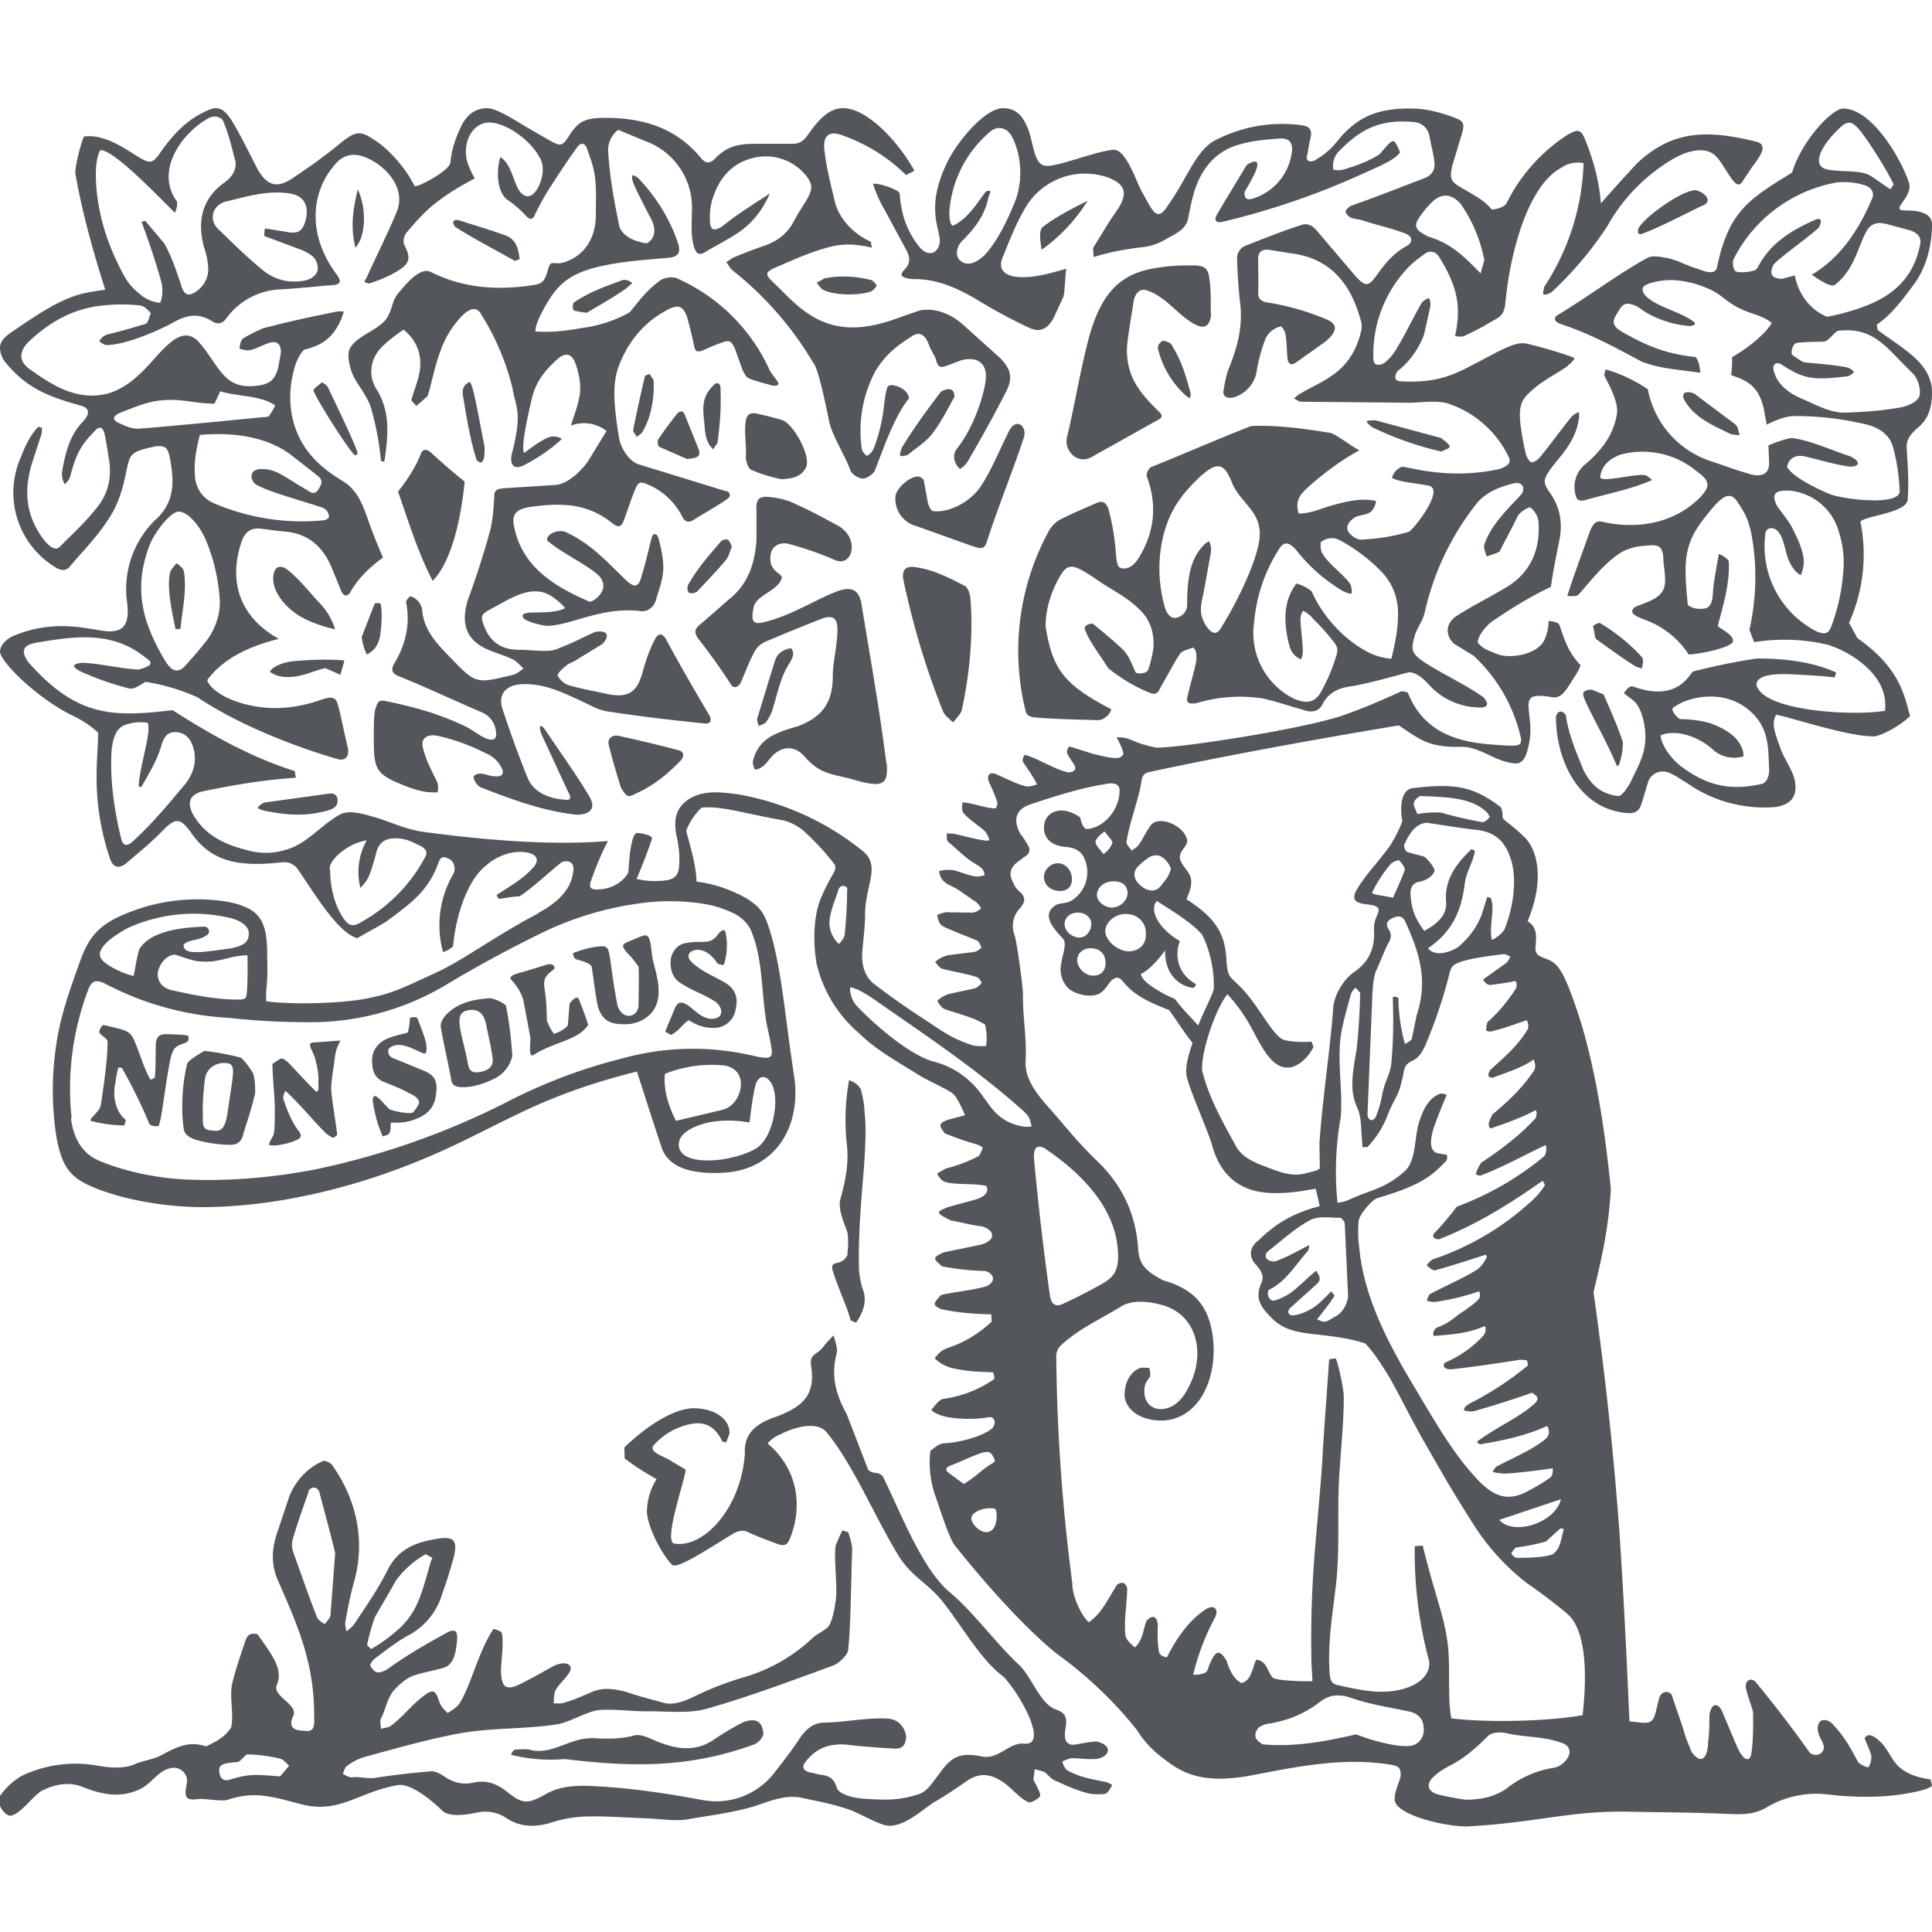 <?xml version="1.0" encoding="UTF-8" standalone="no"?>
<svg
   xmlns:dc="http://purl.org/dc/elements/1.1/"
   xmlns:cc="http://creativecommons.org/ns#"
   xmlns:rdf="http://www.w3.org/1999/02/22-rdf-syntax-ns#"
   xmlns:svg="http://www.w3.org/2000/svg"
   xmlns="http://www.w3.org/2000/svg"
   xmlns:sodipodi="http://sodipodi.sourceforge.net/DTD/sodipodi-0.dtd"
   xmlns:inkscape="http://www.inkscape.org/namespaces/inkscape"
   class="gh-logo"
   width="64"
   height="64"
   aria-labelledby="gh-elsevier-logo-wordmark"
   version="1.1"
   id="svg6"
   sodipodi:docname="elsevier-icon.svg"
   inkscape:version="0.92.4 (5da689c313, 2019-01-14)">
  <defs
     id="defs10" />
  <sodipodi:namedview
     pagecolor="#ffffff"
     bordercolor="#666666"
     borderopacity="1"
     objecttolerance="10"
     gridtolerance="10"
     guidetolerance="10"
     inkscape:pageopacity="0"
     inkscape:pageshadow="2"
     inkscape:window-width="1596"
     inkscape:window-height="761"
     id="namedview8"
     showgrid="false"
     fit-margin-top="0"
     fit-margin-left="0"
     fit-margin-right="0"
     fit-margin-bottom="0"
     inkscape:zoom="9.078125"
     inkscape:cx="32"
     inkscape:cy="32"
     inkscape:window-x="70"
     inkscape:window-y="27"
     inkscape:window-maximized="0"
     inkscape:current-layer="svg6" />
  <path
     d="m 17.832,30.243 c 0.684,-0.364 1.081,-0.806 1.148,-1.324 0.11,-0.463 -0.309,-0.419 -0.408,-0.331 -0.386,0.309 -0.883,0.783 -1.357,1.103 a 4.966,4.966 0 0 0 -0.662,0.088 c -0.055,-0.022 -0.121,-0.11 -0.088,-0.143 0.43,-0.276 0.905,-0.552 1.214,-0.916 0.199,-0.232 0.11,-0.441 -0.276,-0.486 -0.43,-0.066 -0.938,0.11 -1.335,0.463 -0.673,0.574 -0.993,1.843 -1.059,2.648 -0.143,0.132 -0.188,0.132 -0.331,0.199 a 3.354,3.354 0 0 1 0.353,-2.615 c 0.066,-0.166 0.022,-0.43 -0.221,-0.508 -0.143,-0.055 -0.21,-0.022 -0.276,0.132 -0.331,0.949 -0.905,1.357 -1.71,1.953 -0.077,0.066 -0.806,0.463 -0.993,0.574 -0.64,-0.199 -1.357,-1.39 -1.964,-2.284 A 0.552,0.552 0 0 0 9.335,28.566 C 8.011,28.71 7.029,28.61 6.323,27.573 6.003,27.143 5.859,27.065 5.462,27.441 5.021,27.904 4.579,28.257 4.138,28.632 3.906,28.776 3.741,28.732 3.641,28.434 A 8.353,8.353 0 0 1 3.2,25.653 c 0,-0.397 0.044,-0.993 0.055,-1.379 A 3.399,3.399 0 0 0 2.417,23.711 C 1.302,23.181 0.011,21.945 0,21.581 0,21.493 0.066,21.272 0.375,21.096 1.997,20.379 3.255,20.985 3.741,20.908 4.149,20.875 4.281,20.577 4.215,19.992 A 3.2,3.2 0 0 1 5.252,17.123 C 5.804,16.539 5.76,15.888 5.628,15.17 5.561,14.839 5.484,14.751 5.153,14.784 4.27,14.983 4.314,15.005 4.149,15.777 4.05,16.274 3.873,16.781 3.597,17.19 3.244,17.752 2.77,18.227 2.35,18.723 2.207,18.922 2.041,18.922 1.832,18.79 A 2.891,2.891 0 0 1 0.695,15.137 C 0.839,14.751 1.048,14.343 1.28,14.133 l 0.11,0.044 c 0,0.066 0,0.154 -0.022,0.221 l -0.265,0.817 c -0.331,0.96 -0.276,1.865 0.364,2.681 0.21,0.265 0.397,0.342 0.508,0.221 0.408,-0.408 0.828,-0.794 1.181,-1.236 0.441,-0.497 0.563,-1.103 0.441,-1.732 A 10.99,10.99 0 0 0 3.476,14.431 C 3.41,14.089 3.266,14.111 3.101,14.321 2.703,14.718 2.516,15.038 2.328,15.777 A 0.574,0.574 0 0 1 2.141,16.042 0.772,0.772 0 0 1 2.052,15.656 C 2.163,14.994 2.317,14.409 2.737,13.979 3.012,13.681 2.946,13.515 2.681,13.438 1.732,13.173 0.916,12.908 0.199,12.025 A 0.794,0.794 0 0 1 0,11.54 C 0,11.352 0.099,11.209 0.309,11.054 1.148,10.481 1.986,9.885 2.814,9.708 3.145,9.642 3.321,9.62 3.487,9.598 3.112,8.428 2.714,7.027 2.494,5.725 c 0,-0.265 0.188,-0.993 0.287,-1.203 0.188,-0.022 0.408,-0.022 0.739,0.099 0.386,0.132 0.739,0.375 1.092,0.596 0.342,0.199 0.441,0.199 0.662,-0.11 0.386,-0.563 0.828,-1.059 1.412,-1.357 0.199,-0.099 0.331,-0.166 0.463,-0.166 0.188,0 0.331,0.11 0.519,0.397 0.32,0.519 0.596,1.114 0.883,1.655 0.331,0.563 0.684,0.596 1.192,0.232 0.563,-0.375 1.07,-0.739 1.589,-1.17 0.486,-0.375 0.618,-0.375 1.148,-0.011 0.474,0.331 0.993,0.938 1.247,1.468 0.055,0.099 1.159,-0.497 1.192,-0.761 0.044,-0.474 0.177,-0.817 0.353,-1.203 0.232,-0.474 0.563,-0.607 0.861,-0.607 0.276,0 0.794,0.309 1.181,0.552 l 0.839,0.486 c 0.441,0.243 0.463,0.243 0.728,-0.166 0.298,-0.463 0.552,-0.552 1.17,-0.552 1.214,0 2.317,0.309 3.156,1.313 0.154,0.199 0.298,0.221 0.486,0.033 0.342,-0.353 0.662,-0.486 1.302,-0.486 h 1.126 c 0.254,0 0.419,0.022 0.651,-0.309 0.309,-0.441 0.662,-0.872 1.159,-0.872 0.794,0 1.832,1.114 2.361,2.074 l -0.276,0.143 a 5.65,5.65 0 0 0 -2.074,-1.302 c -0.486,-0.199 -0.695,0 -0.629,0.497 0.066,0.585 0.221,1.181 0.364,1.766 0.166,0.541 0.64,1.015 1.17,1.247 l 0.033,0.199 c -0.088,-0.022 -0.199,-0.055 -0.331,-0.066 a 2.417,2.417 0 0 0 -1.037,0.033 c -0.662,0.166 -1.269,0.452 -1.865,0.706 -0.298,0.143 -0.298,0.221 -0.044,0.463 0.331,0.309 0.64,0.662 1.015,0.938 1.07,0.806 2.13,0.64 3.31,0.188 l 0.552,-0.188 c 0.497,-0.088 1.026,0.11 1.434,0.486 l 1.192,1.07 c 0.375,0.364 0.463,0.684 0.221,1.137 -0.386,0.761 -0.817,1.534 -1.247,2.273 a 0.739,0.739 0 0 1 -0.276,0.287 C 31.658,15.424 31.526,15.148 31.669,14.905 32.199,14.243 32.53,13.316 32.64,12.688 32.75,12.07 32.419,11.783 31.834,11.937 l -0.497,0.188 c -0.21,0.077 -0.287,0 -0.331,-0.221 -0.077,-0.188 -0.177,-0.309 -0.243,-0.508 -0.132,-0.331 -0.331,-0.441 -0.607,-0.221 -0.497,0.309 -0.85,0.618 -1.148,1.103 a 4.182,4.182 0 0 0 -0.463,2.571 c 0.011,0.11 0.099,0.188 0.166,0.254 a 0.474,0.474 0 0 0 0.221,-0.221 c 0.154,-0.386 0.254,-0.772 0.32,-1.192 0.033,-0.232 0.066,-0.651 0.143,-0.861 0.055,-0.11 0.232,-0.066 0.331,-0.033 0.254,0.099 0.353,0.221 0.386,0.397 -0.497,0.629 -0.806,1.567 -1.137,2.406 -0.055,0.11 -0.265,0.254 -0.397,0.254 -0.154,-0.011 -0.364,-0.143 -0.408,-0.276 -0.199,-0.53 -0.552,-1.048 -0.695,-1.578 -0.364,-1.799 -0.474,-1.898 -0.552,-2.008 A 11.057,11.057 0 0 0 24.254,8.947 C 24.166,8.859 24.121,8.759 24.055,8.682 24.154,8.638 24.232,8.55 24.331,8.517 24.673,8.373 25.026,8.241 25.379,8.119 25.821,7.954 26.13,7.678 26.328,7.27 26.45,7.038 26.615,6.806 26.748,6.574 26.935,6.243 26.913,6.067 26.67,5.78 a 1.71,1.71 0 0 0 -1.743,-0.541 c -0.673,0.166 -1.092,0.651 -1.302,1.291 -0.088,0.221 -0.11,0.474 -0.11,0.717 0,0.364 0.11,0.441 0.408,0.254 C 24.419,7.093 24.971,6.762 25.501,6.409 25.258,6.972 24.905,7.413 24.419,7.733 24.088,7.943 23.757,8.119 23.426,8.307 23.15,8.505 23.051,8.417 22.963,8.086 22.886,7.733 22.919,7.369 22.919,7.016 A 2.339,2.339 0 0 0 21.352,4.665 l -0.872,-0.364 a 0.839,0.839 0 0 0 -0.331,0.761 c 0.066,0.96 0.21,1.655 0.375,2.472 0.154,0.331 0.519,0.463 0.894,0.53 0.221,-0.11 0.397,-0.419 0.099,-0.905 L 21.087,6.31 c -0.044,-0.11 -0.099,-0.21 -0.132,-0.331 -0.011,-0.044 -0.033,-0.121 0,-0.177 0.055,0.022 0.11,0.022 0.221,0.132 0.552,0.596 0.993,1.269 1.28,2.108 0.11,0.331 0.011,0.463 -0.309,0.497 -0.728,0.066 -1.468,0.11 -2.174,0.265 -1.159,0.243 -1.545,0.662 -1.964,1.434 -0.177,0.331 -0.265,0.541 -0.276,0.739 0.408,0.033 0.872,0.011 1.534,-0.11 a 4.392,4.392 0 0 0 1.589,-0.519 c 0.309,-0.364 0.552,-0.728 1.015,-1.059 0.132,-0.099 0.441,-0.132 0.563,-0.066 a 6.069,6.069 0 0 1 3.034,2.979 c 0.044,0.132 0.177,0.265 0.243,0.375 0.132,0.154 0.077,0.21 -0.11,0.199 -0.265,-0.077 -0.552,-0.143 -0.794,-0.243 -0.099,-0.044 -0.177,-0.199 -0.221,-0.309 l -0.243,-0.684 c -0.132,-0.276 -0.199,-0.276 -0.474,-0.177 -0.143,0.055 -0.298,0.11 -0.53,0.221 -0.199,0.077 -0.298,0.11 -0.342,-0.11 -0.066,-0.331 -0.154,-0.662 -0.232,-0.96 -0.132,-0.364 -0.276,-0.441 -0.629,-0.265 -0.662,0.342 -1.148,0.85 -1.479,1.512 -0.309,0.64 -0.43,1.081 -0.143,2.781 0.066,0.331 0.331,0.739 0.64,0.839 l 2.869,0.883 c 0.143,0 0.232,0.166 0.055,0.276 -0.353,0.243 -0.739,0.452 -1.103,0.684 -0.188,0.11 -0.287,0.055 -0.375,-0.11 a 2.251,2.251 0 0 0 -1.181,-1.081 c -0.188,-0.088 -0.287,-0.055 -0.364,0.143 -0.132,0.309 -0.276,0.761 -0.397,1.081 -0.066,0.166 -0.143,0.232 -0.331,0.11 -0.817,-0.684 -1.677,-0.717 -2.681,-0.585 -0.497,0.066 -0.728,0.199 -0.607,0.695 0.276,1.379 1.479,2.019 2.505,2.461 a 0.695,0.695 0 0 0 0.353,-0.276 c 0.154,-0.221 0.11,-0.441 -0.11,-0.64 -0.397,-0.342 -1.236,-0.739 -1.655,-1.114 -0.066,-0.221 0.408,-0.419 0.662,-0.254 0.75,0.342 1.324,0.96 1.92,1.545 0.309,0.298 0.452,0.265 0.552,-0.166 0.11,-0.331 0.221,-0.839 0.32,-1.214 0.055,-0.199 0.177,-0.132 0.221,-0.011 0.077,0.287 0.166,0.662 0.166,0.993 0,0.353 -0.121,0.662 -0.221,0.993 -0.066,0.331 -0.32,0.508 -0.596,0.441 -1.269,-0.121 -2.229,0.474 -3.012,0.497 -0.177,0 -0.552,-0.11 -0.739,-0.199 -0.276,-0.221 0.132,-0.243 0.221,-0.243 0.331,0 0.828,0 1.092,-0.143 -0.077,-0.11 -0.221,-0.232 -0.342,-0.32 -0.706,-0.574 -1.501,0.033 -2.108,0.342 -0.342,0.188 -0.364,0.232 -0.221,0.596 0.221,0.552 0.618,0.761 1.159,0.761 0.309,0 0.607,0.044 0.927,0.033 a 1.103,1.103 0 0 0 0.441,-0.11 c 0.408,-0.154 0.772,-0.353 1.148,-0.519 0.463,-0.066 0.452,0.166 0.243,0.397 l -0.938,0.574 c -0.099,0.055 -0.21,0.088 -0.276,0.154 -0.132,0.099 -0.298,0.265 -0.276,0.331 0.066,0.121 0.199,0.254 0.353,0.309 0.441,0.132 0.883,0.199 1.302,0.298 0.684,0.132 0.971,-0.055 1.159,-0.728 0.099,-0.375 0.221,-0.728 0.397,-1.07 0.11,-0.221 0.243,-0.243 0.375,-0.022 0.463,0.861 0.949,1.699 1.446,2.538 0.088,0.188 0,0.276 -0.177,0.254 -1.07,-0.11 -2.13,-0.232 -3.2,-0.397 -0.364,-0.055 -0.717,-0.287 -1.081,-0.441 -0.552,-0.254 -1.103,-0.486 -1.732,-0.463 -0.541,0.011 -0.85,0.331 -0.662,0.85 0.243,0.739 0.519,1.501 0.817,2.24 0.21,0.508 0.706,0.695 1.247,0.739 0.254,0.033 0.166,-0.143 0.099,-0.265 l -0.883,-1.909 c -0.11,-0.32 -0.022,-0.364 0.154,-0.099 0.486,0.728 0.993,1.423 1.434,2.163 0.265,0.463 -0.066,0.596 -0.397,0.607 -1.114,-0.11 -2.13,-0.497 -3.2,-0.905 -0.11,-0.044 -0.265,-0.276 -0.232,-0.375 0.199,-0.188 0.441,0 0.662,0 0.254,0.044 0.364,-0.066 0.265,-0.265 a 1.015,1.015 0 0 0 -0.541,-0.497 6.588,6.588 0 0 0 -1.589,-0.574 c -0.331,-0.066 -0.552,0.077 -0.486,0.375 0.088,0.386 0.265,0.728 0.463,1.126 0.055,0.11 0.055,0.265 0.022,0.375 -0.199,-0.011 -0.441,0.055 -1.269,-0.298 -0.828,-0.342 -0.839,-0.574 -0.839,-1.589 0,-0.221 0,-0.651 0.044,-0.85 0.088,-0.276 0.11,-0.331 0.364,-0.287 0.861,0.177 1.732,0.408 2.582,0.817 0.254,0.11 0.497,0.331 0.761,0.43 0.221,0.077 0.331,0 0.298,-0.221 A 0.772,0.772 0 0 0 15.945,23.59 c -0.905,-0.386 -1.81,-0.817 -2.714,-1.181 -0.221,-0.088 -0.298,-0.188 -0.177,-0.419 0.364,-0.596 0.552,-1.291 0.397,-2.041 0,-0.055 0.066,-0.132 0.132,-0.199 a 0.552,0.552 0 0 1 0.408,0.508 c 0.066,0.64 0.497,1.081 0.916,1.512 0.85,0.883 0.85,0.883 2.041,0.596 0.154,-0.022 0.265,-0.132 0.397,-0.221 -0.11,-0.088 -0.221,-0.243 -0.375,-0.309 -0.221,-0.11 -0.463,-0.177 -0.706,-0.276 -0.794,-0.298 -1.026,-0.861 -0.761,-1.699 a 28.69,28.69 0 0 0 0.739,-2.306 c 0.088,-0.364 0.11,-0.75 0.132,-1.137 0,-0.221 0.166,-0.221 0.298,-0.243 l 1.732,-0.11 c 0.441,-0.033 0.938,-0.552 1.114,-0.85 l 0.574,-0.938 a 1.203,1.203 0 0 0 -1.181,-0.177 c 0.132,-0.43 0.309,-0.839 0.309,-1.247 0,-0.265 -0.066,-0.585 -0.177,-0.861 -0.11,-0.265 -0.298,-0.309 -0.519,-0.143 -0.419,0.353 -0.772,0.772 -0.905,1.346 -0.132,0.574 -0.375,1.622 -0.254,1.81 0.265,-0.199 0.618,-0.463 0.85,-0.53 0.11,-0.033 0.298,-0.011 0.397,0.066 -0.386,0.364 -0.85,0.662 -1.28,0.883 -0.32,0.143 -0.441,-0.044 -0.386,-0.353 0.375,-1.434 0.143,-1.545 0.022,-2.251 a 8.276,8.276 0 0 0 -1.07,-2.472 c -0.154,-0.199 -0.397,-0.132 -0.728,0.265 -0.53,0.64 -0.662,1.181 -0.938,2.284 l -0.066,0.221 -0.375,0.331 -0.166,-0.188 c 0.143,-0.508 0.298,-0.806 0.298,-1.214 0,-0.497 -0.221,-0.85 -0.552,-1.126 -0.408,0.265 -0.783,0.596 -0.883,0.772 a 1.092,1.092 0 0 0 0.022,1.258 c 0.419,0.739 0.353,1.479 0.221,2.35 l -0.11,-0.033 a 9.799,9.799 0 0 0 -0.309,-1.677 c -0.088,-0.353 -0.32,-0.651 -0.508,-0.96 -0.188,-0.276 -0.353,-0.872 -0.199,-1.114 0.221,-0.386 0.916,-0.585 1.181,-0.938 0.276,-0.419 0.143,-0.596 0.497,-0.971 0.21,-0.254 0.662,-0.772 0.993,-0.596 0.993,0.497 2.052,0.607 3.167,0.463 0.474,-0.066 0.574,-0.055 0.706,-0.53 0.11,-0.397 0.166,-0.132 0.563,-0.265 0.673,-0.221 1.026,-0.828 1.026,-1.545 0,-0.397 0.022,-0.806 -0.022,-1.214 -0.033,-0.353 -0.166,-0.695 -0.276,-1.015 -0.088,-0.21 -0.232,-0.166 -0.331,-0.011 -0.276,0.364 -0.739,1.081 -0.993,1.479 C 17.975,6.608 17.854,6.839 17.732,7.082 c -0.066,0.188 -0.154,0.232 -0.32,0.055 A 3.597,3.597 0 0 0 16.828,6.63 C 16.463,6.398 16.43,5.67 16.574,5.206 c 0.154,0.088 0.265,0.265 0.364,0.497 0.132,0.309 0.199,0.662 0.441,0.772 0.32,0.166 0.64,-0.497 0.596,-0.949 0,-0.055 -0.033,-0.221 -0.11,-0.331 -0.353,-0.629 -1.159,-1.137 -1.655,-1.137 -0.574,0 -0.938,0.706 -0.706,1.379 0.066,0.177 0.132,0.309 0.221,0.474 C 14.367,6.63 14.003,7.082 13.462,7.711 c -0.066,0.077 -0.132,0.298 -0.066,0.408 0.254,0.486 0.154,0.651 -0.364,0.938 -0.232,0.132 -0.552,0.254 -0.794,0.331 -0.033,0.022 -0.099,-0.033 -0.166,-0.044 a 0.331,0.331 0 0 1 0.066,-0.132 C 12.469,8.472 12.833,7.766 13.142,7.016 13.473,6.21 12.745,5.46 12.094,5.206 c -0.43,-0.166 -0.772,-0.066 -1.059,0.32 C 10.317,6.387 10.163,7.788 11.167,9.112 11.321,9.333 11.277,9.421 11.023,9.444 10.45,9.488 9.876,9.554 9.28,9.587 A 2.317,2.317 0 0 0 7.514,10.525 C 7.382,10.724 7.206,10.768 7.018,10.635 6.566,10.359 6.179,10.426 5.705,10.701 4.932,11.11 4.028,11.43 3.531,11.43 c -0.077,0 -0.177,-0.066 -0.243,-0.132 0.044,-0.066 0.11,-0.166 0.276,-0.221 0.474,-0.11 0.861,-0.232 1.28,-0.353 0.077,-0.077 0.11,-0.265 0.154,-0.342 -0.077,-0.11 -0.243,-0.254 -0.364,-0.265 a 5.826,5.826 0 0 0 -1.203,0 c -1.048,0.099 -1.821,0.585 -2.483,1.203 -0.309,0.309 -0.331,0.629 0,0.883 0.772,0.552 1.6,1.103 2.648,0.828 0.728,-0.232 1.181,-0.772 1.655,-1.302 0.397,-0.419 0.883,-0.916 1.346,-0.386 0.673,0.772 0.806,1.578 1.909,1.434 0.419,-0.044 0.596,-0.188 0.706,-0.585 l 0.088,-0.474 C 9.335,11.408 9.17,11.253 8.872,11.375 8.673,11.441 8.497,11.551 8.298,11.595 8.188,11.628 8.066,11.584 7.934,11.551 7.945,11.441 7.967,11.286 8.044,11.22 8.243,11.088 8.486,10.977 8.706,10.878 9.534,10.657 10.317,10.492 11.134,10.326 a 0.706,0.706 0 0 1 0.254,0 l -0.077,0.232 c -0.298,0.684 -0.695,0.894 -1.236,1.026 -0.066,0.066 -0.199,0.221 -0.298,0.53 -0.342,1.103 -0.143,2.251 0.596,3.046 0.265,0.298 0.596,0.541 0.938,0.75 0.574,0.331 0.728,0.883 0.938,1.468 0.132,0.364 0.276,0.728 0.441,1.092 -0.463,0.331 -0.85,0.717 -1.114,1.192 -0.11,0.11 -0.199,0.066 -0.265,-0.066 l -0.32,-0.783 c -0.287,-0.695 -0.772,-1.137 -1.545,-1.203 -0.276,-0.022 -0.552,-0.066 -0.817,-0.099 -0.32,-0.033 -0.53,0.11 -0.64,0.474 -0.43,1.324 -0.022,2.472 1.247,3.178 -1.015,0.254 -1.854,0.662 -2.372,1.368 0.055,0.199 0.364,0.463 0.761,0.629 0.993,0.408 2.008,0.364 2.946,0.044 0.552,-0.199 0.574,-0.066 0.673,0.331 l 0.276,1.236 c 0.066,0.298 -0.099,0.463 -0.375,0.364 C 9.633,24.693 7.834,23.965 6.532,23.093 A 6.841,6.841 0 0 0 4.822,22.586 c -0.199,0.11 -0.364,0.254 -0.541,0.221 a 9.677,9.677 0 0 1 -1.633,-0.574 c -0.265,-0.154 -0.276,-0.232 0.055,-0.276 0.508,0 1.434,0.221 1.909,0.221 0.463,-0.143 0.463,-0.221 0.177,-0.419 -1.114,-0.883 -2.372,-0.673 -3.619,-0.463 -0.441,0.088 -0.474,0.298 -0.221,0.651 1.611,1.821 2.803,1.81 4.767,1.578 1.28,0.817 2.56,1.545 4.05,2.019 l 0.033,0.221 c -1.07,0.066 -2.074,0.243 -3.046,0.441 -0.486,0.099 -0.585,0.397 -0.32,0.839 0.397,0.64 1.026,0.938 1.743,1.114 0.519,0.154 1.037,0.11 1.545,-0.099 0.596,-0.276 0.982,-0.772 1.545,-1.081 0.331,-0.177 0.883,0.022 1.214,0.11 0.508,0.166 0.993,0.386 1.512,0.463 2.052,0.276 4.237,0.463 6.146,0.309 -0.232,0.441 -0.397,0.861 -0.552,1.291 -0.099,0.265 -0.011,0.331 0.265,0.309 0.397,-0.011 0.794,-0.243 0.96,-0.552 0.033,-0.309 0.033,-0.585 0.099,-0.894 0.033,-0.166 0.077,-0.397 0.188,-0.419 0.077,-0.011 0.552,0.066 0.497,0.199 -0.166,0.486 -0.309,0.85 -0.508,1.324 0.177,0.033 0.364,0.066 0.552,0.066 0.772,0 0.894,-0.11 0.861,-0.883 a 3.2,3.2 0 0 0 -0.099,-0.651 c -0.099,-0.574 0.022,-0.971 0.519,-1.236 0.486,-0.243 0.993,-0.166 1.479,-0.11 a 9.048,9.048 0 0 1 4.182,1.887 c 0.607,0.486 0.077,1.159 0.077,2.074 0,0.574 -0.11,1.17 -0.099,1.468 0.022,0.474 0.221,0.728 0.397,0.861 0.53,0.408 1.114,0.817 1.677,1.181 0.574,0.375 0.861,0.607 1.545,0.839 0.154,0.044 0.353,0.044 0.486,0.033 a 1.766,1.766 0 0 0 -0.033,-0.706 c -0.331,-0.221 -0.794,-0.331 -1.324,-0.508 -0.099,-0.033 -0.199,-0.166 -0.254,-0.287 a 0.993,0.993 0 0 1 0.386,-0.221 l 0.861,-0.188 c 0.066,-0.022 0.177,-0.11 0.221,-0.188 -0.044,-0.077 -0.11,-0.177 -0.177,-0.188 -0.353,-0.11 -0.817,-0.188 -1.114,-0.265 -0.11,-0.033 -0.166,-0.132 -0.254,-0.232 a 1.081,1.081 0 0 1 0.419,-0.221 l 0.883,-0.11 a 0.463,0.463 0 0 0 0.232,-0.143 c -0.033,-0.088 -0.077,-0.199 -0.143,-0.232 -0.188,-0.088 -1.092,-0.419 -1.192,-0.519 -0.077,-0.077 -0.099,-0.188 -0.132,-0.331 0.132,-0.055 0.298,-0.11 0.419,-0.088 l 0.739,0.011 c 0.099,0 0.221,-0.066 0.298,-0.143 a 0.662,0.662 0 0 0 -0.199,-0.232 c -0.353,-0.221 -0.486,-0.375 -0.883,-0.552 -0.188,-0.11 -0.276,-0.221 -0.309,-0.452 0.132,-0.033 0.331,-0.055 0.497,-0.022 0.265,0.066 0.408,0.154 0.695,0.199 0.077,0.022 0.221,-0.011 0.309,-0.033 a 0.309,0.309 0 0 0 -0.077,-0.221 c -0.11,-0.11 -0.254,-0.166 -0.386,-0.265 -0.199,-0.132 -0.541,-0.463 -0.739,-0.629 -0.066,-0.055 -0.033,-0.221 -0.044,-0.276 l 0.221,0.011 c 0.265,0.055 0.662,0.166 0.883,0.199 0.397,0.077 0.342,0.022 0.177,-0.265 -0.243,-0.221 -0.497,-0.364 -0.728,-0.618 -0.066,-0.088 -0.044,-0.232 -0.033,-0.353 0.375,0.022 0.761,0.199 1.103,0.199 0.033,-0.066 0.055,-0.11 0.055,-0.199 a 5.628,5.628 0 0 0 -0.276,-0.662 c -0.099,-0.254 0.033,-0.353 0.221,-0.276 0.265,0.11 0.684,0.331 0.971,0.397 0.11,0.033 0.254,0 0.397,-0.055 -0.132,-0.265 -0.287,-0.474 -0.463,-0.739 -0.033,-0.066 0,-0.166 0.055,-0.243 0.452,0.132 0.916,0.441 1.324,0.552 0.188,0.077 0.309,0 0.353,-0.088 0.033,-0.11 -0.298,-0.441 -0.276,-0.574 0.011,-0.088 0.033,-0.11 0.077,-0.166 l 0.772,0.243 c 0.563,0.143 0.883,0.199 0.971,0.066 0.11,-0.033 -0.011,-0.298 -0.177,-0.607 0.441,-0.033 0.497,0.177 1.28,0.331 0.298,0.077 4.436,-0.508 6.113,-1.026 0.662,-0.221 1.434,-0.552 2.052,-0.839 l 0.199,0.044 c 0.474,1.214 1.479,1.589 2.505,1.699 0.298,0.033 0.618,0.055 0.938,0.066 0.298,0 0.364,-0.077 0.276,-0.375 A 5.297,5.297 0 0 0 48.817,21.725 L 48.154,21.316 c -0.287,-0.298 -0.254,-0.64 0.055,-0.883 0.53,-0.353 1.236,-0.695 1.766,-1.026 0.772,-0.497 1.037,-1.258 0.993,-2.063 a 0.684,0.684 0 0 0 -0.287,-0.541 0.861,0.861 0 0 0 -0.397,0.276 c -0.21,0.441 -0.419,0.806 -0.607,1.192 -0.143,0.077 -0.298,0.11 -0.43,0.166 -0.033,-0.132 -0.11,-0.265 -0.077,-0.397 0.232,-0.684 0.839,-1.236 1.236,-1.677 0.166,-0.276 -0.077,-0.386 -0.199,-0.364 -0.441,0.099 -0.927,0.265 -1.258,0.64 a 8.894,8.894 0 0 0 -1.743,3.608 c -0.077,0.342 -0.221,0.463 -0.331,0.783 -0.143,0.486 -0.132,0.596 0.287,0.894 0.607,0.397 1.401,0.761 1.975,1.17 0.232,0.254 0.11,0.353 -0.132,0.342 A 2.284,2.284 0 0 1 47.349,22.696 c -0.221,-0.243 -0.408,-0.397 -0.662,-0.43 -0.596,0.154 -1.423,0.397 -2.041,0.486 -0.353,0.066 -0.629,0.21 -0.817,0.541 -0.121,0.276 -0.375,0.331 -0.662,0.221 -0.441,-0.121 -0.883,-0.276 -1.324,-0.375 a 4.966,4.966 0 0 0 -2.207,0.154 c -0.298,0.044 -0.364,-0.022 -0.276,-0.309 0.077,-0.364 0.199,-0.717 0.265,-1.07 0.011,-0.154 0.033,-0.386 -0.11,-0.463 -0.143,0.066 -0.353,0.099 -0.419,0.199 -0.232,0.342 -0.408,0.706 -0.629,1.081 -0.143,0.298 -0.199,0.298 -0.508,0.166 a 5.628,5.628 0 0 1 -1.247,-0.761 c -0.298,-0.474 -0.618,-0.872 -0.772,-1.28 -0.055,-0.11 0.11,-0.199 0.254,-0.199 0.331,0.265 0.728,0.596 1.026,0.883 0.199,0.221 0.265,0.441 0.397,0.728 0.033,0.066 0.353,0.055 0.408,-0.066 0.044,-0.11 0.099,-0.276 0.143,-0.508 0.11,-0.441 0.033,-1.048 -0.364,-1.446 -0.486,-0.497 -0.817,-0.596 -1.49,-1.059 -0.839,-0.574 -0.96,-0.541 -1.269,0.022 -0.243,0.463 -0.408,0.971 -0.408,1.545 0.221,1.346 0.541,1.898 2.174,2.737 a 0.452,0.452 0 0 1 -0.132,0.221 c -0.11,0.088 -0.166,0.143 -0.353,0.143 -0.574,-0.022 -1.379,-0.033 -2.008,-0.088 -0.177,-0.011 -0.287,-0.066 -0.331,-0.166 a 8.276,8.276 0 0 1 0.728,-5.959 0.993,0.993 0 0 1 0.397,-0.43 c 0.342,-0.177 0.883,-0.408 1.214,-0.552 0.199,-0.088 0.298,-0.022 0.386,0.177 0.143,0.53 0.199,0.905 0.243,1.357 0.022,0.276 0.033,0.552 0.143,0.607 0.265,0.11 0.497,-0.11 0.629,-0.331 0.497,-0.806 0.629,-1.71 0.265,-2.681 -0.033,-0.088 0.044,-0.265 0.143,-0.32 1.126,-0.452 2.174,-0.916 3.31,-1.357 0.64,-0.033 1.457,0.033 2.593,0.221 0.188,0.022 0.585,0.353 0.993,0.585 -0.519,0.265 -1.28,0.817 -1.81,1.324 -0.143,0.154 -0.331,0.353 -0.199,0.772 0.441,-0.022 0.662,-0.143 0.993,-0.243 0.508,-0.143 0.828,-0.221 1.236,-0.221 a 2.207,2.207 0 0 1 0.331,0.044 0.607,0.607 0 0 1 -0.154,0.342 c -0.143,0.132 -0.375,0.11 -0.541,0.199 -0.166,0.11 -0.331,0.276 -0.221,0.474 0.077,0.132 0.298,0.287 0.452,0.265 0.53,-0.033 1.015,-0.099 1.567,-0.265 0.243,-0.199 1.17,-1.412 0.64,-1.523 -0.298,-0.066 -0.938,-0.11 -1.214,-0.254 a 0.552,0.552 0 0 1 0.331,-0.375 c 0.287,0.044 0.618,0.132 1.059,0.177 a 6.51,6.51 0 0 0 2.174,-0.099 c 0.298,-0.11 0.397,-0.221 0.298,-0.408 a 3.421,3.421 0 0 0 -2.019,-1.766 c -0.397,-0.11 -0.883,-0.022 -1.291,-0.022 l -3.553,-0.033 c -0.077,0 -0.166,-0.066 -0.243,-0.11 0.066,-0.055 0.132,-0.121 0.199,-0.154 0.331,-0.199 0.717,-0.364 1.048,-0.596 0.508,-0.342 0.828,-0.839 0.971,-1.468 a 0.607,0.607 0 0 0 0,-0.342 C 44.756,9.421 44.094,8.538 42.714,8.384 L 42.03,8.274 c -0.254,-0.022 -0.353,0.088 -0.353,0.32 0,0.43 0.022,0.662 0,1.103 0,0.221 0.11,0.298 0.364,0.331 a 8.497,8.497 0 0 1 1.876,0.541 c 0.364,0.143 0.441,0.364 0,0.739 l -0.993,0.706 c -0.177,0.11 -0.254,0.022 -0.276,-0.143 -0.022,-0.265 -0.022,-0.552 -0.066,-0.806 a 0.552,0.552 0 0 0 -0.143,-0.254 0.728,0.728 0 0 0 -0.53,0.441 c -0.132,0.353 -0.221,0.684 -0.276,1.026 a 1.081,1.081 0 0 1 -0.761,0.883 c -0.199,0.055 -0.375,-0.022 -0.342,-0.21 0.033,-0.221 0.077,-0.441 0.143,-0.662 0.32,-0.772 0.486,-1.434 0.419,-2.163 A 15.559,15.559 0 0 1 40.982,8.605 c -0.022,-0.221 0.11,-0.419 0.331,-0.486 0.596,-0.232 1.159,-0.463 1.788,-0.662 0.21,-0.077 0.386,0.011 0.552,0.221 l 1.258,1.479 c 0.331,0.353 0.419,0.342 0.706,-0.055 0.265,-0.375 0.552,-0.717 0.971,-0.949 0.221,-0.11 0.221,-0.32 -0.033,-0.419 C 46.08,7.556 45.606,7.457 45.109,7.292 44.999,7.258 44.877,7.258 44.756,7.214 44.679,7.181 44.579,7.082 44.579,7.016 c 0,-0.066 0.099,-0.166 0.177,-0.199 0.905,-0.32 1.655,-0.618 2.461,-0.927 0.221,-0.099 0.331,-0.276 0.298,-0.508 -0.022,-0.298 -0.11,-0.552 -0.154,-0.839 -0.044,-0.265 -0.221,-0.463 -0.497,-0.497 -1.103,-0.11 -1.766,0.199 -2.516,0.971 a 0.684,0.684 0 0 0 -0.177,0.607 c 0.132,0.022 0.243,0.022 0.342,-0.011 0.53,-0.154 0.883,-0.309 1.181,-0.497 0.199,-0.221 0.353,-0.441 0.463,-0.441 0.066,0 0.188,0.276 0.221,0.375 -0.11,0.132 -0.221,0.265 -1.092,0.64 A 25.192,25.192 0 0 1 40.452,7.358 c -0.221,0.022 -0.21,-0.121 -0.154,-0.221 0.309,-0.541 0.662,-1.103 1.004,-1.677 0.331,-0.199 0.419,-0.11 0.298,0.199 -0.099,0.232 -0.221,0.441 -0.364,0.684 -0.033,0.221 0.066,0.276 0.199,0.254 a 1.854,1.854 0 0 0 1.368,-1.644 c 0,-0.276 -0.132,-0.375 -0.419,-0.364 -0.419,0.033 -0.883,0.066 -1.291,0.188 -0.772,0.199 -1.236,0.739 -1.49,1.446 C 39.492,6.552 39.426,6.883 39.36,7.225 c -0.066,0.364 -0.375,0.497 -0.695,0.673 -0.541,0.331 -0.817,0.265 -1.28,0.353 A 7.614,7.614 0 0 0 36.226,8.516 c 0,-0.132 -0.033,-0.254 0,-0.331 C 36.491,7.766 36.723,7.358 36.999,6.972 37.385,6.409 37.285,6.089 36.668,5.868 A 2.295,2.295 0 0 0 34.019,6.795 C 33.688,7.325 33.446,7.954 33.214,8.527 c -0.143,0.342 0,0.552 0.364,0.629 0.563,0.099 1.236,-0.11 1.743,-0.254 -0.033,0.166 -0.044,0.806 -0.099,0.938 l -0.331,0.717 c -0.21,0.353 -0.441,0.474 -0.828,0.287 A 17.434,17.434 0 0 1 32.331,9.907 C 31.669,9.521 31.029,9.245 30.29,9.245 A 0.993,0.993 0 0 1 30.069,9.223 C 29.826,9.167 29.815,9.09 29.959,8.936 30.146,8.748 30.157,8.561 30.047,8.329 L 29.285,6.916 A 3.862,3.862 0 0 1 28.921,6.089 c 0.188,-0.033 0.883,0.199 0.883,0.331 0.055,0.772 0.287,1.324 0.695,1.81 0.309,0.309 0.596,0.11 0.629,-0.199 0.055,-0.408 -0.497,-1.07 0.221,-2.593 0.309,-0.684 1.258,-1.854 1.876,-1.854 0.331,0 0.607,0.143 0.806,0.629 0.11,0.221 0.188,0.75 0.287,0.971 0.088,0.221 0.199,0.331 0.441,0.309 0.596,-0.077 1.423,-0.441 2.097,-0.53 0.43,-0.066 0.761,1.004 0.971,1.39 0.331,0.574 0.486,1.07 0.861,0.452 0.64,-0.883 0.938,-1.876 1.622,-2.185 a 4.778,4.778 0 0 1 2.781,-0.474 c 0.298,0.033 0.386,0.143 0.32,0.441 -0.055,0.177 -0.066,0.364 -0.11,0.552 -0.066,0.21 0.121,0.287 0.353,0.11 0.32,-0.188 0.552,-0.441 0.772,-0.728 0.574,-0.618 1.148,-0.927 2.273,-0.927 0.53,0 0.938,0.11 1.412,0.276 0.364,0.132 0.419,0.188 0.32,0.552 l -0.32,1.059 c -0.11,0.486 -0.033,0.552 0.397,0.794 0.375,0.221 0.673,0.375 0.905,0.662 a 0.772,0.772 0 0 0 0.474,-0.166 5.705,5.705 0 0 1 2.041,-2.306 c 0.353,-0.199 0.441,-0.177 0.585,0.166 0.298,0.75 0.463,1.401 0.519,2.108 0.397,-0.463 0.861,-0.96 1.192,-1.324 1.192,-1.126 2.372,-1.114 3.972,-0.717 0.397,0.11 0.088,0.508 -0.143,0.817 l -0.309,0.463 c -0.099,0.166 -0.177,0.177 -0.309,0.033 -0.199,-0.232 -0.397,-0.64 -0.596,-0.839 -0.364,-0.364 -1.004,-0.154 -1.446,0.11 A 5.926,5.926 0 0 0 53.252,7.479 11.586,11.586 0 0 1 51.377,9.697 c -0.287,0.11 -0.287,0.099 -0.221,-0.199 a 7.89,7.89 0 0 0 1.302,-4.094 0.982,0.982 0 0 0 -0.761,0.166 c -1.103,0.618 -1.655,2.814 -1.81,4.281 -0.033,0.309 -0.033,0.552 -0.309,0.706 -0.463,0.265 -0.64,0.375 -1.103,0.585 -0.11,0.022 -0.177,0 -0.276,-0.011 0.221,-0.971 0.066,-1.655 -0.497,-2.571 -0.099,-0.177 -0.221,-0.265 -0.43,-0.199 -0.11,0.066 -0.221,0.154 -0.474,0.353 a 4.16,4.16 0 0 0 -1.302,3.189 c 0,0.221 0.221,0.221 0.375,0.11 0.199,-0.166 0.298,-0.298 0.419,-0.508 0.276,-0.463 0.508,-0.949 0.772,-1.412 0.044,-0.11 0.177,-0.188 0.276,-0.221 0.055,0.11 0.055,0.232 0.033,0.331 l -0.199,0.883 a 2.759,2.759 0 0 1 -0.883,1.214 c -0.077,0.11 -0.132,0.309 0.088,0.331 0.949,0.044 1.501,-0.066 2.317,-0.497 0.861,-0.441 1.434,-0.806 1.81,-0.761 0.254,0.033 1.545,0.408 1.655,0.497 -0.066,0.132 -0.166,0.177 -0.243,0.265 -0.132,0.11 -0.761,0.452 -1.037,0.684 -0.441,0.364 -0.596,0.53 -0.508,1.269 0.044,0.331 0.099,0.64 0.177,0.96 0.033,0.099 0.11,0.243 0.177,0.265 0.11,0 0.221,-0.088 0.287,-0.166 0.364,-0.441 0.706,-0.927 1.07,-1.368 a 0.839,0.839 0 0 1 0.221,-0.132 c 0,0.088 0.022,0.166 0,0.221 -0.077,0.541 -0.353,0.949 -0.684,1.346 l -0.221,0.276 c -0.287,0.408 -0.309,0.474 -0.022,0.883 0.331,0.486 0.386,1.026 0.276,1.545 -0.077,0.386 -0.199,0.96 -0.276,1.523 -0.695,0.32 -1.401,0.772 -1.986,1.17 -0.375,0.331 -0.441,0.596 -0.441,0.673 0.177,0.221 0.342,0.254 0.684,0.397 0.486,0.154 1.39,-0.033 1.556,-0.552 0.055,-0.121 0.11,-0.353 0.11,-0.563 0.177,0.033 0.331,0.033 0.375,0.177 0.177,0.552 0.331,0.927 0.684,1.291 -0.044,0.143 -0.11,0.254 -0.265,0.486 -0.21,0.342 -0.386,0.64 -0.684,0.574 -0.11,-0.011 -0.232,-0.044 -0.364,-0.044 -0.221,0 -0.441,0 -0.408,0.397 0.044,0.508 0.11,0.739 0,1.258 -0.066,0.287 -0.154,0.596 -0.441,0.585 -0.695,-0.055 -1.148,-0.563 -1.821,-0.552 -0.574,0.022 -0.971,-0.077 -1.269,-0.221 -0.353,-0.188 -0.607,-0.386 -0.772,-0.486 -2.792,0.463 -5.87,1.026 -8.265,1.545 -0.254,0.055 -0.243,0.221 -0.287,0.486 -0.132,0.607 -0.364,1.203 -0.463,1.81 -0.022,0.099 0.11,0.221 0.177,0.309 0.066,-0.066 0.166,-0.11 0.232,-0.199 0.143,-0.21 0.243,-0.452 0.408,-0.662 0.287,-0.309 1.037,0.022 1.17,0.441 0.11,0.254 -0.243,0.375 -0.221,0.662 0.022,0.243 0.375,0.463 0.375,0.772 0,0.276 -0.11,0.452 -0.154,0.596 1.037,0.662 1.291,1.214 1.324,2.074 0.033,0.265 0.033,0.397 0.177,0.552 0.143,0.143 0.375,0.353 0.474,0.486 0.486,0.563 0.927,1.457 1.258,1.545 0.166,0.055 0.585,0.088 0.905,0.055 l 0.066,0.177 c -0.11,0.254 -0.397,0.563 -0.662,0.651 -0.761,0.243 -1.137,-0.894 -1.545,-1.545 a 5.517,5.517 0 0 0 -0.64,-0.85 c -0.331,0.364 -0.883,1.832 -0.839,2.527 0.221,0.938 0.772,1.865 1.137,2.538 0.254,0.419 0.75,0.563 1.236,0.75 0.408,0.143 0.706,0.221 1.126,0.099 0.221,-0.055 0.298,-0.066 0.397,-0.143 l -0.011,-0.85 c 0.11,-1.545 0.353,-3.09 0.452,-4.414 0,-0.353 0.265,-0.949 0.717,-1.258 0.474,-0.331 0.662,-0.772 0.64,-1.335 a 1.048,1.048 0 0 1 0.11,-0.552 c 0.154,-0.309 -0.143,-0.309 -0.441,-0.353 -0.331,-0.055 -0.408,-0.177 -0.243,-0.474 0.309,-0.519 0.75,-0.96 1.103,-1.457 0.221,-0.353 0.331,-0.607 0.408,-0.817 -0.088,-0.43 -0.055,-1.07 0.375,-1.092 1.401,-0.166 1.986,-0.044 2.88,0.629 0.055,0.088 0.066,0.221 0.066,0.331 0,0.11 0.254,0.199 0.728,0.673 0.364,0.342 0.717,1.302 0.099,2.781 0.309,0.188 0.298,0.474 0.265,0.806 -0.022,0.287 0.066,0.331 0.331,0.43 0.331,0.11 0.508,0.309 0.783,0.993 0.243,0.662 0.96,2.394 1.379,6.643 -0.077,1.335 -0.309,2.317 -0.574,3.41 0.287,2.041 0.607,4.546 0.861,7.978 0.21,3.244 0.265,4.91 0.331,6.246 0.574,0.044 0.75,0.166 0.872,-0.32 l 0.11,-0.452 c 0.11,-0.32 0.43,-0.21 0.441,-0.033 l 0.353,1.037 c 0.077,0.298 0.166,0.486 0.276,0.772 0.386,0.53 0.552,0.066 0.552,-0.32 0.044,-0.331 0.044,-0.607 0.044,-0.905 0.066,-0.386 0.265,-0.408 0.408,-0.143 l 0.508,1.203 c 0.188,0.419 0.386,0.53 0.463,0.276 0.066,-0.342 0.077,-0.949 0.066,-1.434 -0.077,-0.276 -0.199,-0.574 -0.243,-0.817 0,-0.331 0.265,-0.265 0.331,-0.166 a 38.51,38.51 0 0 1 1.799,2.35 c 0.331,0.199 0.53,-0.143 0.441,-0.276 -0.022,-0.132 -0.188,-0.298 -0.188,-0.563 0.044,-0.419 0.441,-0.232 0.53,-0.077 0.364,0.364 0.607,0.839 0.817,1.225 a 0.772,0.772 0 0 0 0.331,0.166 c 0.077,-0.11 0.11,-0.276 0.099,-0.386 -0.022,-0.132 -0.177,-0.441 -0.221,-0.585 0.154,-0.254 0.463,0.066 0.563,0.166 0.11,0.11 0.221,0.298 0.364,0.53 0.199,0.309 0.53,0.574 1.258,0.673 0.011,0.066 0.044,0.154 0.044,0.221 -0.099,0.066 -0.265,0.143 -0.706,0.221 -0.761,0.154 -1.71,0.177 -2.759,0.055 a 3.2,3.2 0 0 0 -2.03,0.441 c -0.441,0.254 -0.883,0.221 -1.401,0.199 -0.993,-0.044 -1.986,-0.044 -3.001,-0.066 -2.097,-0.055 -3.145,0.364 -5.517,0.486 -0.772,0 -2.383,-0.397 -2.383,-0.894 0,-0.342 0.199,-0.629 0.199,-0.806 0,-0.221 -0.044,-0.276 -0.243,-0.331 -1.688,-0.298 -3.354,0.088 -4.888,0.375 -1.302,0.199 -1.986,-0.011 -2.67,-0.552 a 3.454,3.454 0 0 1 -0.949,-1.004 13.484,13.484 0 0 0 -2.637,-2.505 c -1.103,-0.883 -2.505,-2.483 -3.377,-3.586 -0.199,-0.232 -0.541,-1.357 -0.662,-1.677 a 3.377,3.377 0 0 1 -0.154,-1.457 c 0.132,-0.11 0.298,-0.243 0.419,-0.254 0.739,-0.022 1.655,-0.375 1.688,-0.596 0.077,-0.166 -0.044,-0.309 -0.188,-0.265 -0.386,0.066 -0.916,0.066 -1.302,0 -0.221,-0.033 -0.486,-0.132 -0.585,-0.243 0.132,-0.166 0.221,-0.287 0.364,-0.364 A 3.873,3.873 0 0 0 32.938,45.681 0.419,0.419 0 0 0 32.894,45.46 C 32.408,45.438 32.033,45.438 31.492,45.306 A 1.247,1.247 0 0 1 30.963,44.996 c 0.143,-0.188 0.221,-0.254 0.397,-0.331 0.618,-0.199 1.07,-0.497 1.49,-0.883 l -0.011,-0.243 c -0.497,-0.011 -1.103,-0.044 -1.677,-0.177 -0.254,-0.132 -0.276,-0.154 0.011,-0.463 0.397,-0.099 1.126,-0.166 1.523,-0.298 0.298,-0.154 0.243,-0.408 -0.055,-0.497 a 9.048,9.048 0 0 1 -1.434,-0.154 c -0.298,-0.265 -0.331,-0.287 0.055,-0.463 l 1.269,-0.265 c 0.486,-0.166 0.408,-0.474 0,-0.596 -0.386,-0.044 -0.651,-0.132 -1.037,-0.199 -0.508,-0.254 -0.497,-0.276 -0.088,-0.441 l 0.806,-0.221 c 0.221,-0.055 0.441,-0.143 0.486,-0.309 a 0.243,0.243 0 0 0 -0.022,-0.166 c -0.342,-0.099 -1.037,-0.033 -1.346,-0.132 -0.11,-0.022 -0.221,-0.143 -0.287,-0.287 l 0.298,-0.166 c 0.375,-0.088 0.794,-0.254 1.092,-0.419 A 0.96,0.96 0 0 0 32.552,38.012 0.717,0.717 0 0 0 32.331,37.901 c -0.397,-0.11 -0.629,-0.199 -1.026,-0.353 -0.221,-0.276 -0.21,-0.331 0.088,-0.452 l 0.574,-0.154 a 3.674,3.674 0 0 0 -0.287,-0.574 0.574,0.574 0 0 0 -0.199,-0.199 c -0.331,-0.199 -0.806,-0.397 -1.159,-0.629 -0.662,-0.408 -1.357,-0.806 -1.876,-1.324 a 4.303,4.303 0 0 1 -1.39,-2.273 c -0.099,-0.552 -0.11,-1.137 -0.011,-1.677 0.066,-0.419 0.298,-0.861 0.519,-1.258 0.088,-0.143 0.154,-0.276 0.066,-0.397 -0.331,-0.419 -0.607,-0.717 -1.026,-1.103 A 1.743,1.743 0 0 0 25.953,27.176 c -1.313,-0.232 -2.119,-0.497 -2.714,-0.419 a 2.097,2.097 0 0 0 -0.508,0.761 c 0.11,0.441 0.331,1.126 0.342,1.688 0.486,0.055 1.059,0.221 1.655,0.552 0.474,0.309 0.585,0.474 0.772,1.059 0.408,1.324 0.519,3.012 0.806,4.822 0.254,1.721 -0.651,3.145 -2.394,3.211 -0.949,0.044 -1.721,-0.143 -1.975,-0.783 -0.309,-0.905 -0.541,-1.666 -0.839,-2.571 -1.236,0.309 -2.538,0.728 -3.862,1.368 -1.159,0.552 -2.108,1.081 -3.332,1.578 -2.328,0.96 -4.899,1.545 -7.206,1.545 -1.214,0 -2.571,-0.243 -3.509,-0.618 C 2.35,39.038 2.052,38.696 1.865,37.636 A 10.052,10.052 0 0 1 1.821,34.922 C 1.931,34.039 2.074,33.421 2.681,31.766 2.946,31.038 3.288,30.696 3.851,30.409 A 6.179,6.179 0 0 1 6.897,29.802 c 0.364,0.022 0.839,0.077 1.17,0.221 0.662,0.243 0.761,0.772 0.783,1.434 0,0.386 0.022,0.772 -0.011,1.159 -0.033,0.309 -0.022,0.43 -0.022,0.552 0.839,0.121 2.593,0.077 3.421,-0.11 0.684,-0.143 0.96,-0.254 2.207,-0.839 0.861,-0.386 2.03,-1.258 3.388,-1.964 z m 26.417,14.753 c 0.077,0.166 0.265,0.993 0.265,1.28 0,0.673 -0.055,1.291 -0.132,2.339 -0.11,1.368 0.033,2.759 -0.154,4.105 -0.077,0.662 -0.243,1.688 -0.188,2.593 0.011,0.364 0.066,0.463 0.276,0.508 0.662,0.154 1.103,0.221 1.434,0.221 1.015,0 1.677,-0.463 1.589,-1.026 a 13.793,13.793 0 0 1 -0.474,-3.796 l 0.265,-0.022 c 0.375,1.545 0.695,2.306 0.806,3.112 0.132,0.728 0,1.975 0.143,2.615 1.699,0.188 3.73,0.022 4.348,-0.11 0.154,-1.39 0.11,-2.814 -0.497,-3.343 -0.254,-0.232 -1.015,-0.806 -1.346,-1.026 A 7.603,7.603 0 0 1 48.772,50.436 C 48.044,49.289 47.846,48.925 47.206,47.81 46.61,46.773 46.212,45.879 45.804,45.272 45.55,44.864 45.33,44.61 45.219,44.5 44.69,44.334 44.248,44.279 43.674,44.213 c -0.717,-0.077 -1.192,-0.154 -1.6,-0.607 -0.353,-0.353 -0.497,-0.64 -0.287,-1.114 0.11,-0.254 -0.033,-0.43 -0.221,-0.64 -0.21,-0.265 -0.154,-0.552 0.11,-0.75 0.629,-0.618 1.214,-0.927 2.041,-1.148 L 43.586,39.38 c -0.331,0.044 -0.695,0.143 -1.357,0.143 -0.916,0 -1.743,-0.375 -2.074,-1.578 -0.121,-0.43 -0.662,-1.644 -0.817,-2.185 -0.11,-0.331 0.011,-0.739 0.166,-1.214 -0.287,-0.353 -0.53,-0.75 -0.772,-1.081 -0.497,-0.21 -1.092,-0.419 -1.49,-0.905 -0.166,-0.199 -0.243,-0.21 -0.386,-0.11 -0.132,0.099 -0.166,0.243 -0.353,0.408 -0.177,0.154 -0.541,0.166 -0.883,0.022 -0.331,-0.132 -0.497,-0.474 -0.486,-0.806 0.033,-0.441 0.254,-0.828 0.055,-1.004 -0.342,-0.364 -0.662,-0.772 -0.254,-1.059 0.11,-0.099 0.364,-0.077 0.519,-0.154 a 1.103,1.103 0 0 0 0.53,-1.236 c -0.088,-0.364 -0.287,-0.53 -0.651,-0.563 -0.519,-0.033 -0.75,-0.298 -0.75,-0.64 0,-0.441 0.386,-0.629 0.739,-0.552 0.143,0.033 0.342,0.11 0.463,0.221 0.033,0.166 0.11,0.397 0.243,0.375 0.596,-0.066 1.059,-0.684 1.059,-1.269 0,-0.199 -0.132,-0.298 -0.519,-0.21 -0.706,0.11 -1.589,0.375 -2.461,0.673 -0.486,0.166 -0.552,0.552 -0.287,0.993 0.088,0.099 0.154,0.221 0.221,0.331 0.11,0.177 0.066,0.309 -0.11,0.408 l -0.221,0.166 c -0.265,0.199 -0.298,0.419 -0.132,0.717 0.044,0.11 0.11,0.188 0.199,0.265 0.199,0.177 0.199,0.331 0.011,0.552 a 0.839,0.839 0 0 0 -0.177,0.894 c 0.077,0.254 0.276,1.688 0.276,1.964 -0.011,0.739 0.132,1.479 0.088,2.174 -0.033,0.508 0.221,0.949 0.706,1.501 0.53,0.585 0.916,1.114 1.633,1.81 0.85,0.806 1.313,1.766 1.39,2.946 0.033,0.552 0.298,0.75 0.828,1.037 1.114,0.309 1.501,0.938 1.633,1.788 0.221,1.512 -0.519,2.979 -1.876,2.847 -0.695,-0.066 -1.037,-0.486 -1.037,-0.85 0,-0.386 0.199,-0.772 0.519,-0.883 0.055,-0.022 0.254,0 0.298,0 a 0.662,0.662 0 0 1 0.033,0.243 c 0,0.099 -0.132,0.154 -0.177,0.353 -0.033,0.132 -0.033,0.397 0.099,0.563 0.143,0.188 0.397,0.254 0.662,0.166 0.309,-0.099 0.519,-0.364 0.662,-0.64 0.629,-1.137 0.309,-2.483 -0.894,-2.781 -0.386,-0.11 -0.938,-0.166 -1.291,0.044 -0.75,0.463 -1.39,0.728 -2.019,1.302 a 0.486,0.486 0 0 0 -0.154,0.364 61.716,61.716 0 0 0 0.53,7.503 c 0,0.541 0.397,1.214 0.552,1.302 0.441,-0.32 0.552,-0.64 0.938,-1.247 0.188,-0.11 0.276,-0.044 0.331,0.121 -0.011,0.563 -0.121,1.103 -0.055,1.589 0.033,0.143 0.199,0.276 0.309,0.375 0.265,-0.243 0.276,-0.607 0.386,-0.883 0.298,-0.309 0.364,0.033 0.375,0.121 -0.022,0.364 0,0.695 0.033,0.883 0.011,0.143 0.143,0.177 0.265,0.21 0.32,-0.64 0.728,-1.214 1.247,-1.567 0.309,-0.221 0.508,-0.033 0.331,0.276 A 7.823,7.823 0 0 0 39.526,55.479 1.103,1.103 0 0 0 39.834,55.446 c 0.066,-0.022 0.166,-0.044 0.199,-0.221 0.221,-0.552 0.342,-0.618 0.596,-0.221 0.11,0.375 0.276,0.64 0.497,0.75 0.331,-0.088 0.353,-0.486 0.486,-0.772 0.353,0.022 0.375,0.408 0.552,0.596 0.121,0.099 1.126,0.132 1.313,0.11 l -0.033,-0.585 c -0.022,-1.17 0,-2.108 0.077,-3.266 0.088,-1.214 0.221,-2.461 0.287,-3.531 0.044,-0.883 0.154,-2.229 0.221,-3.277 z M 60.778,22.442 c -0.265,-0.044 -1.368,-0.11 -1.666,-0.11 -0.243,0 -0.905,0 -0.927,0.342 0,0.099 0.132,0.276 0.287,0.375 0.806,0.552 3.057,0.651 3.972,0.497 0.022,-0.221 0,-0.474 -0.077,-0.673 -0.221,-0.673 -1.048,-1.269 -1.81,-1.512 a 6.234,6.234 0 0 0 -2.45,-0.088 l -0.154,-0.408 c 0.265,-1.192 0.232,-2.295 0.066,-3.167 -0.099,-0.486 -0.221,-0.717 -0.486,-1.103 -0.154,-0.221 -0.331,-0.21 -0.53,-0.044 -0.132,0.11 -0.265,0.254 -0.497,0.552 -0.761,0.927 -0.728,1.545 -0.596,2.935 0.088,0.066 0.188,0.132 0.441,0.132 0.243,0 0.353,-0.11 0.386,-0.441 0.022,-0.463 0.132,-0.949 0.199,-1.379 0.11,0.033 0.309,0.166 0.331,0.243 0.044,0.717 -0.188,1.468 -0.364,2.141 0.044,0.077 0.574,0.309 0.497,0.53 -0.066,0.166 -0.883,0.375 -1.457,0.419 a 2.913,2.913 0 0 0 -1.357,-1.114 c -0.331,-0.132 -0.695,-0.243 -0.419,-0.463 l 0.441,-0.177 c 0.772,-0.32 0.519,-0.761 0.486,-1.512 -0.033,-0.287 -0.143,-0.364 -0.408,-0.353 -0.386,0.022 -0.64,0.055 -0.96,0.221 -0.574,0.353 -1.015,0.938 -1.434,1.412 -0.077,0.077 -0.243,0.044 -0.375,0.044 0.221,-0.695 0.508,-1.457 0.728,-2.074 0.077,-0.221 0.177,-0.441 0.419,-0.386 1.192,0.276 2.406,0.044 3.244,-0.794 0.353,-0.375 0.353,-0.552 -0.099,-0.872 a 2.803,2.803 0 0 0 -2.538,-0.552 c -0.364,0.143 -0.607,0.353 -0.662,0.728 -0.033,0.221 1.07,-0.088 1.457,-0.055 0.11,0.011 0.188,0.11 0.265,0.166 -0.706,0.309 -1.523,0.463 -2.207,0.662 -0.221,0.055 -0.309,0 -0.342,-0.221 a 0.96,0.96 0 0 1 0.342,-0.971 c 0.519,-0.441 0.927,-0.96 1.037,-1.655 0.066,-0.375 -0.243,-0.938 -0.408,-1.258 -0.022,-0.088 0.022,-0.154 0.033,-0.221 0.43,0.11 1.037,0.397 1.401,0.662 a 3.123,3.123 0 0 0 2.174,2.406 c 0.386,0.132 0.783,0.276 1.203,0.397 0.375,0.11 0.662,0.011 0.64,-0.397 l -0.022,-0.552 c 0.331,-0.143 0.706,-0.254 0.794,-0.243 0.629,0.088 1.269,0.397 1.92,0.607 0.441,0.221 0.221,0.375 -0.088,0.331 -0.486,-0.077 -0.96,-0.221 -1.423,-0.331 -0.298,-0.066 -0.541,0.066 -0.585,0.353 0.199,0.353 1.103,0.772 1.434,0.905 0.486,0.177 2.317,0.386 2.295,-0.11 a 6.466,6.466 0 0 0 -0.221,-1.457 c -0.11,-0.408 -0.463,-0.64 -0.85,-0.739 a 9.931,9.931 0 0 0 -2.45,-0.287 c -0.199,0 -0.552,0.11 -0.883,0.287 l -0.099,-0.541 c -0.177,-0.739 -0.53,-0.916 -1.081,-1.103 0.033,-0.221 0.033,-0.364 0.033,-0.596 0.486,-0.276 1.081,-0.739 1.313,-1.126 -0.199,-0.188 -0.552,-0.287 -0.739,-0.353 C 57.203,10.083 57.126,9.796 56.618,9.576 A 3.31,3.31 0 0 0 55.426,9.278 c -0.375,-0.011 -0.883,0.088 -0.993,0.232 -0.055,0.099 0,0.254 0.221,0.408 0.331,0.254 1.026,0.441 1.368,0.684 0.221,0.121 0.11,0.177 -0.033,0.199 a 3.41,3.41 0 0 1 -1.346,-0.386 c -0.254,-0.132 -0.331,-0.243 -0.519,-0.309 -0.331,-0.11 -0.386,-0.022 -0.607,0.364 -0.166,0.276 0.033,0.419 0.265,0.552 0.794,0.441 1.379,0.695 2.383,0.806 0.11,0.11 0.132,0.298 0.166,0.519 -0.993,-0.132 -1.324,-0.143 -1.942,-0.364 -0.982,-0.53 -1.766,-0.949 -2.714,-1.258 -0.177,-0.077 -0.243,-0.188 -0.044,-0.309 0.993,-0.596 1.942,-1.324 2.946,-1.876 0.143,-0.077 0.375,-0.044 0.552,-0.011 0.486,0.088 0.651,0.243 1.137,0.386 0.287,0.11 0.563,0.188 0.618,-0.077 0.143,-0.728 0.375,-1.269 0.585,-1.578 0.441,-0.673 1.07,-1.026 1.898,-1.545 0.309,-1.048 1.324,-2.119 1.688,-2.119 0.993,0 1.986,1.799 2.185,2.472 C 63.371,6.552 62.577,6.972 63.106,6.972 c 0.463,0 0.894,0.077 0.894,0.474 0,0.695 -0.199,1.401 -0.552,1.909 -0.375,0.508 -0.772,1.059 -1.28,1.401 l 0.033,0.177 c 0.861,0.64 1.799,1.103 1.799,2.074 0,0.519 -0.143,0.883 -0.441,1.137 -0.232,0.199 -0.419,0.397 -0.397,0.695 0.033,0.673 0.077,1.048 0.033,1.71 -0.033,0.441 -1.379,0.53 -1.567,0.728 a 5.517,5.517 0 0 1 -0.375,3.354 l 0.276,0.508 c 1.368,0.96 1.545,1.832 1.743,2.582 -0.375,0.364 -0.993,0.673 -1.214,0.673 -0.883,0 -2.836,-0.662 -3.222,-0.717 -0.154,0.276 -0.066,0.53 0.132,1.081 0.177,0.497 0.508,0.839 0.508,1.302 0,0.221 -0.033,0.574 -0.662,0.673 a 4.436,4.436 0 0 1 -2.946,-0.806 C 55.691,25.83 55.537,25.708 55.36,25.631 c -0.298,-0.166 -0.673,-0.044 -0.772,0.298 l -0.199,0.662 c -0.11,0.364 -0.298,0.397 -0.794,0.298 -1.401,-0.298 -2.052,-1.81 -2.052,-3.145 0.066,-0.276 0.287,-0.166 0.331,-0.033 0.088,0.651 0.375,1.28 0.585,1.81 0.265,0.508 0.596,0.783 1.148,0.85 0.11,0 0.265,-0.21 0.397,-0.441 0.298,-0.629 0.574,-1.048 0.486,-1.788 -0.033,-0.254 -0.11,-0.618 -0.298,-0.85 -0.088,-0.11 -0.232,-0.188 -0.397,-0.331 0.077,-0.121 0.199,-0.254 0.298,-0.221 0.618,0.221 1.081,0.221 1.468,0.011 0.243,-0.132 0.353,-0.298 0.519,-0.508 0.53,-0.132 1.401,-0.331 2.13,-0.43 0.993,0 1.876,0.132 2.615,0.463 z M 23.007,46.652 c 0.53,0 1.17,0.265 1.159,0.839 l -0.11,0.287 a 0.298,0.298 0 0 1 -0.132,-0.033 c -0.199,-0.43 -0.519,-0.673 -1.037,-0.574 -0.486,0.099 -0.905,0.342 -1.214,0.684 -0.21,0.221 0.221,0.353 0.486,0.497 l 0.552,0.331 c 0,0.287 -0.75,2.383 -0.375,2.45 0.949,0.166 2.207,-1.137 2.339,-2.979 -0.033,-0.662 0.342,-0.993 1.07,-1.236 0.861,-0.331 1.269,-0.717 1.126,-1.655 -0.066,-0.463 0.199,-0.331 0.452,-0.717 l 0.287,-0.309 c 0.044,0.132 0.143,0.441 0.11,0.574 -0.199,0.761 -0.044,1.357 0.331,2.041 l 0.706,1.832 c 0.166,0.177 0.32,0.033 0.486,0.221 0.607,1.225 1.291,3.057 2.218,3.84 0.761,0.629 1.567,1.732 2.284,2.394 0.419,0.375 0.706,1.313 1.236,1.49 0.375,0.132 0.364,0.331 0.309,0.673 -0.066,0.419 0.11,0.497 0.265,0.497 0.254,-0.033 0.497,-0.099 0.761,-0.11 0.574,0.121 0.441,0.508 0.022,0.574 -0.287,0.033 -0.563,-0.022 -0.85,-0.022 -0.099,0.022 -0.199,0.066 -0.298,0.11 0.033,0.11 0.077,0.221 0.154,0.287 0.463,0.254 0.794,0.287 1.247,0.386 0.088,0 0.154,0.066 0.254,0.099 -0.033,0.077 -0.132,0.254 -0.221,0.298 -0.143,0.022 -0.331,0.022 -0.508,0 -0.408,-0.088 -0.783,-0.265 -1.17,-0.441 -0.132,-0.044 -0.221,-0.188 -0.342,-0.276 -0.099,-0.044 -0.221,-0.066 -0.331,-0.099 0,0.132 -0.044,0.254 -0.033,0.364 0.088,0.177 0.276,0.486 0.199,0.552 -0.033,0.055 -0.298,0.221 -0.375,0.177 -0.331,-0.154 -0.596,-0.53 -0.905,-0.706 -0.397,-0.254 -0.761,-0.254 -1.137,0.011 -0.386,0.265 -0.728,0.497 -1.092,0.706 -0.452,0.298 -0.938,0.772 -1.479,0.772 -0.298,0 -1.037,-0.452 -1.368,-0.552 -0.618,-0.199 -0.817,-0.221 -1.479,-0.364 -0.552,-0.132 -1.037,0.077 -1.6,0.265 -0.684,0.21 -1.434,0.298 -2.174,0.43 -0.419,0.077 -0.905,0 -1.346,-0.022 -0.662,-0.022 -1.302,-0.077 -1.953,-0.066 -0.441,0 -0.905,0.077 -1.324,0.221 -0.199,0.055 -0.408,0.088 -0.585,0.088 -0.298,0 -0.585,-0.077 -0.861,-0.265 a 1.258,1.258 0 0 0 -0.938,-0.177 c -0.309,0.066 -0.916,0.177 -1.17,-0.055 -0.309,-0.309 -1.048,-0.927 -1.468,-0.85 -1.313,0.221 -1.942,0.971 -3.222,0.629 -0.905,-0.232 -1.501,-0.441 -2.383,-0.154 -0.221,0.088 -0.794,-0.044 -1.026,-0.011 -0.331,0.044 -0.441,-0.022 -0.397,-0.353 l 0.033,-0.177 C 6.246,58.723 5.914,58.47 5.583,58.591 5.219,58.701 5.01,59.076 4.668,59.253 4.039,59.562 3.454,59.474 2.77,59.209 2.306,59.01 1.832,59.099 1.39,59.319 1.103,59.474 0.64,60.147 0.331,60.147 0.221,60.147 0.055,59.97 4.81e-6,59.816 v -0.32 a 2.207,2.207 0 0 1 0.728,-0.673 4.138,4.138 0 0 1 2.516,-0.331 c 0.397,0.066 0.828,0.11 1.203,-0.044 0.298,-0.132 0.607,-0.154 0.883,-0.298 0.497,-0.265 0.927,-0.497 1.49,-0.298 0.408,-0.188 0.629,-0.32 0.839,-0.629 0.099,-0.497 -0.077,-1.015 0.044,-1.501 0.11,-0.441 0.298,-0.993 0.441,-1.412 0.088,-0.221 0.243,-0.199 0.386,-0.177 0.397,0.585 0.883,1.137 0.64,1.677 -0.166,0.375 0.695,0.64 0.552,1.015 -0.143,0.287 -0.077,0.463 0.21,0.497 l 0.221,0.022 c 0.254,0 0.265,-0.166 0.254,-0.486 C 10.417,55.049 9.832,53.791 9.214,52.368 8.96,51.816 9.004,51.264 9.203,50.712 l 0.375,-1.126 c 0.199,-0.53 0.64,-0.993 1.137,-1.192 0.066,-0.011 0.254,0.066 0.298,0.154 0.806,1.137 1.103,2.516 0.706,3.884 -0.11,0.408 -0.199,0.839 -0.276,1.28 -0.022,0.11 0.011,0.221 0.033,0.331 0.077,-0.066 0.177,-0.132 0.243,-0.221 0.397,-0.596 0.806,-1.181 1.126,-1.821 0.309,-0.618 0.817,-0.872 1.457,-0.993 0.695,-0.143 0.894,-0.055 0.717,0.618 -0.11,0.397 -0.232,0.794 -0.364,1.148 a 2.284,2.284 0 0 1 -1.17,1.423 c -0.397,0.221 -0.761,0.519 -1.103,0.772 -0.132,0.177 -0.166,0.166 -0.022,0.342 0.132,0.166 0.331,0.066 0.497,-0.033 0.651,-0.474 1.324,-0.85 1.986,-1.214 0.243,-0.11 0.32,-0.022 0.298,0.265 -0.033,0.331 -0.077,0.783 -0.408,0.905 -0.364,0.121 -0.85,0.177 -1.17,0.331 a 2.207,2.207 0 0 0 -0.552,0.474 c -0.221,0.331 -0.221,0.552 -0.397,0.905 -0.033,0.077 0,0.21 0.011,0.331 0.11,-0.044 0.221,-0.044 0.298,-0.088 0.43,-0.309 0.662,-0.662 1.092,-0.993 0.331,-0.254 0.408,-0.221 0.541,0.188 0.044,0.132 0.143,0.243 0.276,0.364 0.132,-0.088 0.276,-0.166 0.375,-0.298 0.386,-0.574 0.629,-1.721 1.137,-2.483 0.088,0 0.199,0.066 0.265,0.099 0.11,0.254 -0.033,1.126 -0.011,1.313 0.011,0.53 0.177,0.64 0.662,0.397 0.375,-0.188 0.717,-0.386 1.081,-0.585 0.397,-0.199 0.717,-0.044 0.486,0.265 -0.121,0.188 -0.309,0.331 -0.419,0.53 -0.066,0.11 -0.055,0.298 -0.066,0.441 0.11,0 0.265,0.022 0.375,-0.033 0.298,-0.077 0.574,-0.21 0.861,-0.331 0.386,-0.177 0.783,-0.121 1.214,0 0.408,0.143 0.828,0.243 1.214,0.353 0.32,0.077 0.673,-0.066 0.96,-0.199 a 10.24,10.24 0 0 1 1.743,-0.673 5.628,5.628 0 0 0 2.174,-1.247 c 0.143,-0.154 0.364,-0.232 0.53,-0.386 0.132,-0.11 0.243,-0.629 0.254,-0.794 0.11,-0.441 -0.066,-1.479 0.022,-1.942 0.055,-0.11 0.143,-0.353 0.221,-0.474 l 0.188,0.055 c 0.055,0.166 0.132,0.419 0.132,0.552 -0.033,0.794 -0.044,2.56 -0.132,3.332 0,0.177 -0.309,0.463 -0.486,0.53 -1.39,0.508 -2.792,1.037 -4.193,1.434 -0.629,0.177 -1.324,0.077 -1.986,0.088 -0.53,0 -1.048,-0.077 -1.567,-0.044 -0.408,0.033 -0.993,0.408 -1.412,0.474 -1.148,0.177 -2.141,0.099 -3.277,0.309 -1.048,0.199 -2.052,0.486 -3.057,0.761 -0.265,0.077 -0.408,0.154 -0.629,0.309 -0.077,0.066 -0.099,0.188 -0.132,0.265 0.11,0.055 0.221,0.132 0.331,0.11 0.254,-0.022 0.463,0.055 0.728,0.022 0.618,-0.099 1.236,-0.166 1.876,-0.221 0.132,0 0.309,0.088 0.43,0.177 0.309,0.21 0.618,0.276 0.971,0.199 0.375,-0.088 0.706,0.011 1.037,0.254 0.574,0.463 0.717,0.486 1.379,0.11 0.508,-0.276 1.07,-0.276 1.633,-0.243 1.258,0.066 2.428,0.254 3.564,0.463 a 2.428,2.428 0 0 0 2.339,-0.905 c 0.32,-0.408 0.629,-0.806 0.883,-1.203 0.21,-0.276 0.441,-0.463 0.772,-0.463 0.706,-0.011 1.434,-0.177 2.13,-0.132 0.397,0.033 0.585,0.397 0.585,0.629 -0.022,0.232 -0.11,0.375 -0.386,0.364 -0.541,-0.033 -1.07,-0.066 -1.589,-0.132 -0.552,-0.044 -0.993,0.11 -1.324,0.53 -0.177,0.199 -0.132,0.331 0.132,0.397 0.11,0.011 0.254,0.066 0.375,0.077 0.287,0.033 0.419,0.166 0.497,0.43 0.055,0.166 0.397,0.331 0.971,0.364 0.739,0.044 1.126,0.044 1.766,-0.166 0.265,-0.088 0.441,-0.397 0.629,-0.629 0.419,-0.607 0.706,-0.761 1.457,-0.607 0.53,0.099 0.883,-0.463 1.357,-0.43 0.872,0.11 -0.11,-1.644 -0.662,-2.218 -0.761,-0.563 -1.368,-1.677 -2.03,-2.505 -0.486,-0.607 -1.07,-0.839 -1.49,-1.578 -0.806,-1.335 -1.468,-2.968 -2.361,-4.039 -0.353,-0.364 -1.114,-0.11 -1.49,0.088 a 1.048,1.048 0 0 0 -0.441,0.309 c 1.081,0.916 1.126,2.185 0.75,3.123 -0.11,0.298 -0.221,0.287 -0.53,0.166 -0.276,-0.099 -0.585,-0.221 -0.85,-0.342 -0.188,-0.099 -0.353,-0.055 -0.552,0.066 -0.817,0.497 -1.821,1.17 -1.986,1.004 -0.331,-0.331 -0.861,-1.324 -0.828,-1.832 0.022,-0.419 0.166,-0.772 0.32,-1.004 a 8.276,8.276 0 0 1 -1.059,-0.684 l -0.011,-0.364 c 0.684,-0.662 1.611,-1.302 2.328,-1.302 z m -20.657,-9.6 c 0.088,0.651 0.364,1.181 0.993,1.423 C 4.248,38.85 5.44,39.071 6.455,39.082 7.658,39.115 8.971,39.016 10.383,38.751 a 25.6,25.6 0 0 0 6.356,-2.218 17.589,17.589 0 0 1 3.862,-1.468 8.739,8.739 0 0 1 4.27,-0.11 c 0.629,0.143 0.761,0.143 0.673,-0.309 -0.044,-0.298 -0.132,-0.596 -0.177,-0.905 C 25.214,32.682 25.258,31.689 24.861,30.784 a 1.225,1.225 0 0 0 -0.585,-0.541 3.487,3.487 0 0 0 -1.015,-0.309 7.172,7.172 0 0 0 -2.141,0 10.748,10.748 0 0 0 -3.222,0.993 c -1.103,0.541 -2.207,1.148 -3.034,1.644 a 8.717,8.717 0 0 1 -4.48,1.291 c -1.048,0 -1.743,-0.033 -2.792,-0.143 A 9.975,9.975 0 0 1 3.476,32.583 C 3.189,32.439 3.034,32.483 2.924,32.781 A 9.236,9.236 0 0 0 2.372,37.041 Z M 51.443,48.638 c -0.364,0.055 -1.126,0.154 -1.567,0.177 a 2.097,2.097 0 0 1 -0.43,-0.055 c 0.066,-0.132 0.11,-0.177 0.188,-0.21 0.541,-0.276 1.114,-0.53 1.512,-0.839 0.221,-0.166 0.177,-0.331 0.11,-0.474 -0.739,0.331 -1.434,0.474 -2.218,0.607 -0.055,0 -0.088,-0.055 -0.11,-0.088 0.607,-0.452 1.412,-0.817 1.854,-1.214 0.298,-0.243 0.077,-0.309 -0.022,-0.408 -0.64,0.221 -1.28,0.43 -1.953,0.618 a 0.772,0.772 0 0 1 -0.309,-0.033 c 0,-0.132 0.132,-0.188 0.243,-0.254 a 10.295,10.295 0 0 0 1.876,-1.236 l -0.033,-0.166 -0.221,-0.022 c -0.519,0.088 -1.666,0.254 -2.295,0.32 -0.309,0 -0.254,-0.177 -0.199,-0.221 0.497,-0.221 0.883,-0.486 1.247,-0.872 0.132,-0.143 0.11,-0.276 0.066,-0.342 -0.596,0.276 -1.28,0.287 -1.677,0.331 -0.077,-0.099 0.022,-0.221 0.066,-0.265 0.486,-0.188 0.585,-0.342 0.839,-0.508 0.166,-0.11 0.519,-0.353 0.596,-0.486 0.033,-0.044 0.022,-0.177 -0.011,-0.221 a 7.724,7.724 0 0 1 -1.468,0.353 0.739,0.739 0 0 1 -0.265,-0.044 c 0.044,-0.11 0.066,-0.199 0.132,-0.232 0.684,-0.353 1.048,-0.497 1.534,-0.794 0.143,-0.099 0.276,-0.309 0.331,-0.43 l -0.044,-0.066 c -0.552,0.177 -1.114,0.364 -1.688,0.519 -0.11,-0.022 -0.166,-0.088 -0.265,-0.166 a 0.673,0.673 0 0 1 0.199,-0.199 9.015,9.015 0 0 0 3.123,-1.799 c 0.265,-0.221 0.497,-0.474 0.596,-0.673 l -0.077,-0.132 c -1.103,0.772 -2.174,1.446 -3.443,1.942 -0.254,-0.022 -0.199,-0.177 -0.11,-0.243 0.11,-0.11 0.441,-0.486 0.706,-0.839 a 9.964,9.964 0 0 0 2.891,-1.666 c 0.066,-0.066 0.099,-0.254 0.055,-0.375 -0.563,0.254 -1.423,0.739 -2.174,1.015 l -0.143,-0.044 c 0.033,-0.132 0.099,-0.254 0.177,-0.386 0.508,-0.331 1.236,-0.85 1.81,-1.479 0.022,-0.077 0.055,-0.177 0,-0.265 -0.474,0.254 -1.004,0.441 -1.49,0.607 -0.166,-0.11 0.033,-0.397 0.055,-0.463 0.695,-0.574 1.026,-0.949 1.368,-1.434 0.066,-0.11 0.066,-0.21 0,-0.386 -0.386,0.276 -0.938,0.441 -1.368,0.607 l -0.121,-0.033 c -0.022,-0.143 0,-0.11 0.044,-0.221 0.508,-0.463 0.938,-0.828 1.247,-1.357 0.033,-0.055 0.022,-0.199 -0.033,-0.298 -0.419,0.143 -0.739,0.265 -1.192,0.375 a 0.353,0.353 0 0 1 -0.154,-0.033 c 0.022,-0.143 0,-0.177 0.055,-0.287 0.309,-0.265 0.618,-0.629 0.905,-1.059 0.077,-0.11 0.066,-0.221 0.011,-0.298 -0.221,0.055 -0.618,0.11 -0.817,0.132 -0.088,0.022 -0.199,-0.077 -0.254,-0.177 l 0.772,-0.552 a 0.662,0.662 0 0 0 0.132,-0.21 c -0.099,-0.044 -0.177,-0.099 -0.243,-0.077 -0.331,0.044 -0.64,0.077 -0.971,0.143 -0.728,0.154 -0.728,0.254 -0.794,0.463 a 16.143,16.143 0 0 1 -0.806,2.406 c -0.099,0.221 -0.221,0.43 -0.441,0.519 -0.309,0.154 -0.243,0.32 -0.331,0.618 -0.132,0.596 -0.221,0.552 -0.463,1.137 a 3.2,3.2 0 0 1 -0.684,1.103 h -0.166 l -0.055,-0.828 c -0.066,-0.552 -0.177,-0.43 -0.265,-0.993 -0.055,-0.497 0.066,-1.026 0.132,-1.457 0.055,-0.497 0.11,-1.357 0.11,-1.843 -0.044,-0.033 -0.088,-0.11 -0.154,-0.154 a 0.463,0.463 0 0 0 -0.154,0.221 c -0.099,0.375 -0.276,0.971 -0.331,1.357 -0.121,0.905 0.066,1.777 0,2.692 a 10.262,10.262 0 0 0 -0.11,2.847 c 0.298,-0.033 0.276,-0.066 0.695,-0.232 0.552,-0.221 0.949,-0.298 1.512,-0.794 0.397,-0.342 0.331,-1.015 0.474,-1.567 0.188,-0.662 0.441,-0.905 0.706,-1.015 0.077,-0.022 0.154,0.011 0.232,0.033 -0.154,0.375 -0.243,0.574 -0.386,0.971 -0.132,0.342 -0.265,0.905 0.11,0.971 l 0.276,0.044 c 0.022,0.066 0.022,0.166 -0.033,0.221 -0.353,0.342 -0.64,0.75 -2.262,1.214 -0.188,0.055 -0.596,0.552 -0.618,0.739 -0.033,0.254 -0.033,0.552 0.022,0.971 0.166,1.622 0.971,3.145 1.876,4.646 0.761,1.28 1.324,2.251 2.152,3.09 0.386,0.353 0.794,0.618 1.434,0.32 0.342,-0.166 0.772,-0.43 0.883,-0.53 0.055,-0.066 0.066,-0.177 0.055,-0.276 z M 29.374,25.289 c 0.044,0.64 -0.077,0.806 -0.894,0.596 C 27.619,25.62 27.222,25.708 26.67,25.079 26.339,24.693 25.92,24.693 25.567,25.057 c -0.166,0.199 -0.287,0.397 -0.552,0.441 -0.044,-0.088 -0.099,-0.21 -0.066,-0.309 0.088,-0.375 0.32,-0.662 0.673,-0.839 0.254,-0.132 0.563,-0.221 0.828,-0.298 0.761,-0.298 1.137,-0.75 1.137,-1.644 0,-0.508 0.154,-1.015 0.154,-1.545 0,-0.375 -0.132,-0.497 -0.497,-0.375 -0.629,0.243 -1.214,0.486 -1.843,0.75 -0.221,0.088 -0.353,0.221 -0.441,0.419 -0.177,0.331 -0.287,0.662 -0.441,0.993 -0.143,0.188 -0.265,0.099 -0.309,0.022 -0.298,-0.474 -0.662,-0.971 -0.971,-1.379 -0.276,-0.331 -0.276,-0.441 0.033,-0.673 l 1.026,-0.894 c 0.508,-0.474 0.706,-1.103 0.761,-1.81 v -0.96 c -0.022,-0.419 0.066,-0.541 0.486,-0.486 0.298,0.033 0.596,0.11 0.839,0.243 0.463,0.199 0.927,0.463 1.39,0.706 0.243,0.154 0.419,0.364 0.441,0.673 0.011,0.364 -0.221,0.596 -0.552,0.463 a 10.152,10.152 0 0 0 -1.556,-0.541 c -0.265,-0.066 -0.53,0.077 -0.574,0.331 -0.11,0.607 0.408,0.64 0.364,0.806 -0.132,0.43 -0.828,0.552 -0.927,0.949 -0.077,0.364 -0.077,0.596 0.243,0.53 0.872,-0.177 1.721,-0.717 2.394,-0.993 0.574,-0.243 0.872,-0.154 0.949,0.486 0.309,1.876 0.596,3.487 0.806,5.164 z m 13.572,-5.959 c 0.166,0.044 0.375,0.143 0.508,0.265 0.32,0.739 1.004,1.567 1.865,2.008 0.276,0.143 0.552,0.199 0.772,0.221 0.077,-0.331 0.221,-0.883 0.221,-1.49 0,-0.474 -0.143,-0.993 -0.585,-1.434 a 5.738,5.738 0 0 0 -1.324,-0.993 0.563,0.563 0 0 0 -0.651,0.055 c -0.011,0.11 -0.011,0.276 0.055,0.375 0.21,0.364 0.717,0.695 0.938,1.037 0.077,0.353 0.055,0.331 -0.232,0.221 a 5.572,5.572 0 0 1 -1.578,-1.379 c -0.254,-0.287 -0.419,-0.287 -0.596,0.022 a 5.341,5.341 0 0 0 -0.794,2.372 2.428,2.428 0 0 0 1.324,2.538 c 0.408,0.177 0.706,0.132 0.905,-0.254 0.21,-0.386 0.353,-0.717 0.486,-1.148 0.066,-0.221 0.066,-0.309 -0.099,-0.508 a 7.294,7.294 0 0 0 -0.662,-0.739 0.96,0.96 0 0 0 -0.331,-0.265 0.441,0.441 0 0 0 -0.088,0.276 c 0.011,0.342 0.066,0.695 0.077,1.037 0,0.088 -0.011,0.221 -0.066,0.298 a 0.673,0.673 0 0 1 -0.375,-0.441 c -0.221,-0.817 -0.188,-1.534 0.232,-2.074 z M 4.811,7.314 l 0.64,0.761 C 5.716,8.572 5.859,9.024 5.992,9.421 6.102,9.819 6.268,9.819 6.521,9.642 6.742,9.476 6.919,9.201 6.897,8.87 A 2.571,2.571 0 0 0 6.753,8.174 C 6.532,7.314 6.687,6.585 7.437,6.045 7.691,5.868 7.879,5.581 7.779,5.272 7.669,4.842 7.57,4.434 7.404,4.036 7.338,3.86 7.095,3.816 6.93,3.904 6.091,4.345 5.098,5.614 5.859,6.674 5.892,6.74 5.848,6.939 5.793,7.049 5.098,6.354 3.73,4.941 3.321,4.974 3.211,5.173 3.123,5.581 3.211,6.409 3.31,7.214 3.52,8.042 4.127,9.168 4.281,9.421 4.425,9.576 4.646,9.752 4.789,9.885 5.087,10.028 5.308,10.028 5.385,9.852 5.396,9.565 5.352,9.366 5.142,8.616 4.943,8.042 4.69,7.347 Z m 55.724,3.178 c 0.585,-0.11 1.059,-0.276 1.28,-0.364 0.949,-0.364 1.578,-0.971 1.788,-2.008 0.066,-0.276 -0.099,-0.43 -0.397,-0.508 L 62.588,7.446 c -0.607,-0.177 -0.728,0.077 -0.96,0.662 -0.177,0.441 -0.364,0.949 -0.839,1.324 -0.143,0.121 -0.64,-0.243 -0.772,-0.331 0.927,-0.552 1.534,-1.434 1.986,-2.494 0.11,-0.199 0,-0.397 -0.21,-0.463 -0.298,-0.099 -0.607,-0.132 -0.949,-0.099 A 4.756,4.756 0 0 0 57.423,8.594 c -0.044,0.11 0,0.364 0.077,0.397 0.132,0.055 0.463,0.022 0.607,-0.033 C 58.196,8.947 58.24,8.825 58.295,8.737 58.681,8.053 59.332,7.634 60.083,7.303 60.303,7.192 60.381,7.27 60.259,7.523 60.116,7.711 58.77,8.66 58.737,8.792 58.56,9.179 58.825,9.234 59.046,9.234 l 0.408,-0.11 c 0.143,0.706 0.574,1.17 1.07,1.368 z M 40.121,10.381 c -0.022,0.331 -0.143,0.519 -0.441,0.408 -0.618,-0.265 -0.993,-0.938 -1.688,-1.17 -0.254,-0.088 -0.408,0.143 -0.441,0.375 -0.11,0.706 -0.221,1.335 -0.221,1.6 0,0.971 0.519,1.501 1.037,2.019 0.154,0.132 0.154,0.221 -0.011,0.298 l -2.13,1.192 c -0.199,0.132 -0.441,0.166 -0.662,0 -0.21,-0.188 -0.276,-0.419 -0.21,-0.651 0.254,-1.07 0.43,-2.174 0.706,-3.222 0.441,-1.655 1.159,-2.218 2.361,-2.372 0.43,-0.066 0.75,-0.066 1.081,-0.066 0.353,0 0.508,0.066 0.552,0.386 0.044,0.221 0.055,0.463 0.055,1.203 z m 1.611,7.316 c 0,-0.806 -0.651,-1.037 -0.927,-1.721 -0.265,-0.673 -0.508,-0.673 -1.048,-0.188 -0.618,0.585 -0.993,1.092 -1.214,1.931 a 4.634,4.634 0 0 0 0.022,2.317 c 0.055,0.232 0.188,0.497 0.441,0.419 a 0.441,0.441 0 0 0 0.32,-0.441 c 0,-0.684 0.066,-1.346 0.408,-1.788 0.154,-0.199 0.221,-0.243 0.309,-0.298 0.11,0.166 0.066,0.364 0.066,0.397 -0.099,0.508 -0.177,1.026 -0.287,1.534 -0.066,0.342 -0.066,0.53 0.11,0.839 0.199,0.309 0.364,0.342 0.497,0.132 0.629,-1.004 1.302,-2.45 1.302,-3.134 z M 7.283,19.926 A 6.179,6.179 0 0 0 6.841,17.94 c -0.265,-0.629 -0.662,-0.993 -0.927,-0.993 -0.243,0 -0.806,0.662 -0.993,1.203 -0.486,1.357 -0.221,2.461 0.563,3.763 0.11,0.166 0.331,0.474 0.629,0.166 0.243,-0.276 0.43,-0.474 0.662,-0.772 0.309,-0.364 0.519,-0.883 0.508,-1.379 z M 37.01,41.223 c -0.143,-1.137 -0.993,-2.24 -2.428,-3.2 -0.298,-0.121 -0.331,0.077 -0.331,0.331 0.143,1.578 0.331,3.167 0.53,4.568 0.055,0.309 0.199,0.397 0.486,0.243 0.43,-0.199 0.839,-0.408 1.247,-0.64 0.375,-0.221 0.607,-0.43 0.497,-1.302 z M 49.997,28.312 c -0.221,-0.552 -0.596,-0.783 -1.148,-0.828 -0.552,-0.066 -1.015,-0.143 -1.6,-0.232 -0.331,0.044 -0.552,0.309 -0.739,0.75 0.011,0.088 0.044,0.199 0.11,0.221 0.188,0.066 0.53,0.132 0.574,0.166 0.066,0.044 0.287,0.276 0.331,0.452 -0.044,0.154 -0.243,0.32 -0.497,0.364 -0.331,0.066 -0.331,0.331 -0.276,0.673 0.044,0.331 0.166,0.607 0.43,0.96 0.221,-0.132 0.331,-0.188 0.497,-0.364 a 0.75,0.75 0 0 0 0.221,-0.64 c -0.044,-0.717 0.353,-1.236 0.85,-1.71 l 0.11,0.066 c -0.077,0.408 -0.298,0.706 -0.342,1.114 -0.11,0.839 -0.386,1.545 -1.214,2.108 0.254,0.331 0.883,0.088 1.081,-0.11 0.342,-0.32 0.618,-0.695 0.75,-1.17 l 0.132,-0.419 a 0.331,0.331 0 0 1 0.11,0.033 c 0.166,0.309 -0.066,0.938 0.044,1.39 a 1.037,1.037 0 0 0 0.408,-0.331 c 0.309,-0.728 0.463,-1.81 0.166,-2.483 z m 10.394,-16.993 c -0.143,0 -0.717,0.011 -0.883,0.044 -0.132,0.033 -0.199,0.342 -0.132,0.397 0.166,0.11 0.265,0.199 0.397,0.243 0.519,0.055 0.75,0.055 1.346,0.154 0.099,0.011 0.221,0.066 0.298,0.166 -0.055,0.044 -0.11,0.121 -0.221,0.143 -1.103,0.132 -1.434,0.11 -2.207,-0.408 -0.21,-0.088 -0.287,0.066 -0.221,0.265 0.11,0.375 0.419,0.684 0.993,0.916 0.452,0.199 0.894,0.441 1.357,0.43 0.706,-0.022 1.214,-0.066 1.799,-0.166 0.309,-0.044 0.618,-0.221 0.662,-0.375 0.055,-0.154 0,-0.497 -0.177,-0.717 L 62.985,11.992 c -0.662,-0.695 -1.092,-1.137 -2.074,-1.037 -0.132,0.011 -0.331,0.364 -0.519,0.364 z m 0.684,7.349 c 0,-0.408 -0.055,-0.706 -0.166,-1.07 a 1.876,1.876 0 0 0 -1.633,-1.346 c -0.408,-0.011 -0.607,0.066 -0.441,0.441 0.044,0.132 0.408,0.519 0.552,0.828 0.188,0.375 0.364,0.761 0.364,1.092 a 1.103,1.103 0 0 1 -0.099,0.441 c -0.243,-0.132 -0.375,-0.43 -0.43,-0.574 -0.11,-0.353 -0.132,-0.563 -0.243,-0.761 -0.099,-0.177 -0.221,-0.221 -0.276,-0.221 -0.154,0 -0.221,0.055 -0.232,0.265 a 3.167,3.167 0 0 0 1.732,3.167 c 0.309,0.11 0.386,0.033 0.486,-0.243 A 6.621,6.621 0 0 0 61.076,18.679 Z M 6.621,14.409 c -0.154,0.585 -0.188,0.971 -0.166,1.302 0.011,0.419 0.221,0.772 0.607,0.949 a 7.393,7.393 0 0 0 3.674,0.574 c 0.044,0 0.166,-0.077 0.166,-0.11 -0.033,-0.254 -0.166,-0.298 -0.397,-0.364 C 9.986,16.583 8.596,16.208 8.408,15.987 8.265,15.788 8.331,15.579 8.563,15.545 c 0.199,-0.022 0.408,0.011 0.607,0.099 0.342,0.166 0.64,0.386 0.993,0.585 0.11,0.066 0.243,0.188 0.375,0 0.099,-0.166 0.199,-0.309 -0.022,-0.474 l -0.817,-0.64 C 8.993,14.552 7.934,14.288 6.61,14.409 Z m 25.236,9.137 c -0.055,0.121 -0.166,0.243 -0.287,0.386 -0.132,-0.132 -0.265,-0.221 -0.331,-0.364 a 26.516,26.516 0 0 1 -1.324,-4.414 c -0.022,-0.287 0.088,-0.386 0.331,-0.375 0.629,0.066 1.181,0.353 1.732,0.64 0.088,0.066 0.154,0.254 0.166,0.386 0.11,1.247 -0.044,2.648 -0.287,3.73 z m -27.178,2.538 -0.088,-0.044 c 0.055,-0.75 0.441,-1.821 0.298,-2.097 a 1.545,1.545 0 0 0 -0.761,0.077 c -0.265,0.11 -0.375,0.375 -0.43,0.817 -0.066,0.982 0.088,1.986 0.298,2.869 0.066,0.331 0.199,0.364 0.441,0.132 0.629,-0.574 1.225,-1.302 1.699,-1.865 0.331,-0.43 0.386,-0.839 0.254,-1.247 -0.11,-0.342 -0.342,-0.474 -0.596,-0.474 -0.276,0 -0.375,0.21 -0.441,0.419 -0.154,0.541 -0.408,0.927 -0.673,1.401 z M 55.636,23.821 c 0.497,0 0.905,0.099 1.037,0.143 0.596,0.221 0.861,0.486 0.971,0.695 0.11,0.199 0.11,0.298 0.11,0.397 A 1.07,1.07 0 0 1 56.772,24.859 C 56.243,24.362 55.47,24.152 55.007,24.362 c 0.033,0.342 0.364,0.772 0.64,0.993 0.927,0.717 1.743,0.839 2.737,0.607 0.166,-0.066 0.232,-0.298 0.221,-0.497 -0.033,-0.64 0.011,-1.324 -0.596,-1.876 -0.662,-0.629 -1.611,-0.607 -2.262,-0.331 -0.11,0.055 -0.276,0.132 -0.353,0.221 0.011,0.077 0.099,0.243 0.243,0.331 z M 32.684,6.332 c 0.199,-0.044 0.11,0.044 0.055,0.221 C 32.629,7.115 32.298,7.556 31.901,7.954 31.68,8.152 31.636,8.461 31.79,8.616 c 0.287,0.265 0.618,0.033 0.839,-0.177 0.441,-0.497 0.717,-1.103 0.971,-1.699 0.309,-0.739 0.243,-1.655 -0.11,-2.273 -0.188,-0.265 -0.474,-0.298 -0.695,-0.099 A 3.829,3.829 0 0 0 31.448,7.016 c 0,0.143 0.011,0.408 0.11,0.463 0.508,-0.221 0.817,-0.772 1.103,-1.137 z M 46.146,33.035 c 0.055,-0.044 0.143,0 0.177,0.022 0,0.596 0.143,1.313 0.221,1.523 a 0.684,0.684 0 0 0 0.221,-0.154 l 0.166,-0.806 c 0.375,-1.137 0.099,-2.041 -0.375,-3.079 -0.088,-0.199 -0.221,-0.221 -0.419,-0.132 -0.143,0.066 -0.265,0.166 -0.143,0.364 0.11,0.166 0.099,0.298 0,0.463 -0.154,0.298 -0.265,0.618 -0.43,0.971 -0.066,0.221 -0.077,0.397 -0.099,0.662 l -0.166,4.083 c 0.066,0.221 0.199,0.177 0.276,0.044 0.088,-0.221 0.154,-0.43 0.199,-0.662 0.11,-0.64 0.298,-0.662 0.331,-1.302 0.055,-0.662 0.055,-1.324 0.033,-1.986 z M 8.761,7.821 c -0.011,-0.066 0,-0.221 0.022,-0.254 L 9.468,7.678 C 9.799,7.744 9.964,7.7 10.074,7.446 10.262,6.961 10.163,6.519 9.655,6.42 8.883,6.276 8.11,6.53 7.448,6.685 7.018,6.828 6.919,7.281 7.228,7.59 7.724,8.064 8.199,8.539 8.717,8.958 9.137,9.3 9.633,9.388 10.119,9.289 10.339,9.234 10.527,9.09 10.527,8.892 A 0.552,0.552 0 0 0 10.361,8.494 1.49,1.49 0 0 0 9.975,8.274 Z M 8.066,37.537 c -0.044,0.221 -0.143,0.408 -0.508,0.386 A 4.546,4.546 0 0 1 6.566,37.78 C 6.212,37.681 6.113,37.548 6.091,37.416 c -0.11,-0.662 -0.044,-1.567 0.11,-2.185 0.044,-0.11 0.419,-0.331 0.574,-0.419 0.474,0.055 0.85,0.132 1.192,0.221 0.132,0.077 0.397,0.474 0.419,0.53 0.066,0.21 0.066,0.441 0.066,0.662 -0.132,0.552 -0.298,1.026 -0.386,1.313 z M 44.921,57.454 c 0.883,0.331 1.567,0.43 1.832,0.375 0.276,-0.055 0.441,-0.32 0.408,-0.596 -0.011,-0.243 -0.132,-0.441 -0.441,-0.53 -0.673,-0.143 -1.368,-0.243 -2.008,-0.474 -0.375,-0.11 -0.662,-0.099 -0.993,0.154 -0.508,0.386 -0.993,0.585 -1.622,0.706 a 0.772,0.772 0 0 0 -0.408,0.143 c -0.177,0.232 -0.132,0.397 0.143,0.552 1.092,0.099 2.119,-0.11 3.09,-0.331 z m 3.63,2.163 c 0.552,0 0.96,-0.11 1.335,-0.353 a 3.31,3.31 0 0 1 1.6,-0.706 c 0.243,-0.044 0.486,-0.298 0.508,-0.497 0,-0.276 -0.221,-0.309 -0.408,-0.375 -0.53,-0.166 -1.159,-0.143 -1.699,-0.276 -0.177,-0.033 -0.43,-0.033 -0.574,0.077 -1.137,1.148 -1.357,0.883 -1.898,1.446 -0.143,0.188 -0.143,0.419 0.254,0.519 0.309,0.077 0.706,0.143 0.883,0.166 z M 29.661,16.472 c 0,-0.287 0.508,-0.728 0.783,-0.684 0.055,0.022 0.11,0.055 0.154,0.11 l 0.11,0.596 c 0.033,0.232 0.11,0.441 0.232,0.441 0.574,0.044 1.247,-0.353 1.567,-0.85 0.342,-0.53 0.585,-1.137 0.872,-1.71 0.265,-0.629 0.673,-0.243 0.53,0.143 -0.364,1.092 -0.817,2.207 -1.17,3.277 -0.11,0.397 -0.166,0.419 -0.552,0.287 l -1.821,-0.651 a 0.938,0.938 0 0 1 -0.706,-0.96 z m 13.97,27.233 c 0.298,0.143 0.276,0.088 0.673,-0.132 a 0.905,0.905 0 0 0 0.353,-0.64 l -0.11,-2.394 c 0,-0.077 -0.11,-0.199 -0.154,-0.199 -0.331,0 -0.728,-0.066 -0.993,0.077 -0.508,0.276 -0.938,0.673 -1.401,1.037 -0.177,0.177 -0.011,0.353 0.254,0.331 0.221,-0.088 0.474,-0.199 0.695,-0.32 l 0.419,-0.221 c 0,0.077 -0.011,0.143 -0.044,0.199 -0.397,0.441 -0.695,0.971 -1.236,1.258 -0.143,0.022 -0.11,0.375 0.099,0.386 0.166,-0.022 0.497,-0.199 0.607,-0.287 0.331,-0.265 0.474,-0.43 0.806,-0.706 0.11,0.166 0.188,0.298 0.022,0.441 l -0.883,0.794 c -0.132,0.132 -0.033,0.265 0.121,0.243 0.232,-0.033 0.441,-0.132 0.629,-0.243 0.221,-0.143 0.408,-0.342 0.607,-0.552 0.011,0.022 0.132,0.143 0.11,0.154 -0.166,0.254 -0.353,0.497 -0.574,0.772 z M 15.393,15.954 c -0.132,1.335 -0.463,2.681 -1.059,3.288 -0.486,-0.927 -0.817,-2.008 -1.148,-2.957 0.265,-0.331 0.596,-0.828 0.739,-1.214 0.066,-0.188 0.177,-0.221 0.342,-0.088 0.397,0.364 0.739,0.662 1.126,0.971 z m 1.578,19.023 a 1.103,1.103 0 0 1 -0.607,0.761 c -0.232,0.11 -0.607,0.276 -1.037,0.276 -0.199,0 -0.342,-0.044 -0.375,-0.221 -0.11,-0.618 -0.254,-1.192 -0.353,-1.788 -0.011,-0.143 0.11,-0.331 0.232,-0.441 0.386,-0.364 0.883,-0.463 1.401,-0.497 0.11,0 0.474,0.154 0.53,0.254 0.11,0.552 0.166,1.048 0.21,1.655 z m -4.822,-7.139 c -0.706,0.11 -1.324,0.739 -1.214,0.993 0.011,0.552 0.121,1.081 0.419,1.556 0.188,0.276 0.331,0.342 0.618,0.154 a 5.297,5.297 0 0 0 2.119,-2.163 c 0.132,-0.265 -0.143,-0.342 -0.408,-0.474 -0.353,-0.166 -0.728,-0.166 -0.927,-0.066 -0.199,0.099 -0.276,0.309 -0.309,0.474 -0.221,0.806 -0.265,0.828 -0.508,1.103 a 2.141,2.141 0 0 1 0.21,-1.578 z m 4.778,30.29 c 0.044,-0.088 0.066,-0.154 0.143,-0.166 0.132,-0.022 0.441,-0.022 0.474,0 0.629,0.177 1.214,-0.276 1.799,-0.364 0.132,-0.011 0.276,-0.033 0.43,-0.011 0.386,0.011 0.772,0.022 1.203,-0.088 0.177,-0.066 0.408,0.022 0.607,0.11 0.673,0.298 1.324,0.463 1.975,0.077 0.342,-0.232 0.684,-0.441 1.048,-0.629 0.607,-0.232 0.662,0.166 0.684,0.397 A 0.574,0.574 0 0 1 24.96,57.796 c -2.097,0.75 -3.906,0.761 -6.257,0.474 A 5.297,5.297 0 0 1 16.927,58.128 Z M 3.796,36.059 c -0.044,0.287 0.044,0.717 0.276,0.949 l 0.099,0.099 -0.055,0.177 A 4.966,4.966 0 0 1 3.034,37.14 C 2.88,37.085 3.31,36.853 3.343,36.588 c 0.077,-0.541 0.221,-1.434 0.221,-2.086 0,-0.11 -0.276,-0.221 -0.276,-0.331 a 0.397,0.397 0 0 1 0.132,-0.221 c 0.772,0.188 0.883,0.177 1.037,0.541 0.154,0.331 0.298,0.883 0.53,1.28 0.044,-0.022 0.11,-0.044 0.143,-0.077 0.033,-0.364 0.022,-0.894 0.033,-1.137 0.022,-0.199 0.11,-0.298 0.32,-0.298 0.166,0 0.574,0.011 0.739,0.044 0.022,0.033 0.022,0.066 0.022,0.11 0,0.11 -0.132,0.143 -0.166,0.154 -0.364,0.132 -0.386,0.166 -0.552,1.181 l -0.177,1.17 c -0.022,0.088 -0.044,0.265 -0.099,0.386 -0.099,0.011 -0.276,0 -0.309,-0.088 -0.254,-0.618 -0.585,-1.28 -0.905,-1.843 l -0.11,-0.011 C 3.84,35.606 3.84,35.838 3.785,36.07 Z m 24.276,5.44 c 0.033,-0.221 0.033,-0.463 0,-0.673 -0.132,-0.375 -0.298,-0.739 -0.243,-1.07 0.166,-0.574 0.287,-1.17 0.232,-1.766 a 7.437,7.437 0 0 1 0.066,-2.207 c 0.199,0.066 0.353,0.199 0.397,0.331 0.055,0.232 0.11,0.463 0.11,0.673 0.077,0.629 0.022,1.236 -0.011,1.843 -0.099,1.192 -0.199,2.295 -0.166,3.465 0.022,0.177 0.055,0.408 0.11,0.574 0.154,0.364 0.077,0.739 -0.21,1.148 l -0.177,-0.077 c -0.132,-0.497 -0.463,-1.17 -0.607,-1.699 -0.022,-0.099 0,-0.177 0.132,-0.199 0.221,-0.044 0.364,-0.177 0.375,-0.331 z m 11.476,-8.772 c -0.486,-0.044 -0.982,-0.474 -0.949,-1.247 -0.243,0.331 -0.541,0.662 -0.806,0.783 0.022,0.265 0.673,0.64 1.126,0.828 0.254,0.342 0.441,0.508 0.772,0.883 0.199,-0.508 0.441,-0.938 0.519,-1.214 a 3.917,3.917 0 0 0 -0.386,-1.799 c -0.364,-0.408 -0.938,-0.75 -1.501,-1.114 -0.276,0.298 0.077,0.938 0.761,1.324 -0.154,0.419 -0.132,1.059 0.541,1.434 z M 6.554,31.545 c 0.342,-0.022 0.706,-0.077 1.114,-0.132 0.265,-0.066 0.563,-0.132 0.574,-0.463 0.022,-0.298 -0.331,-0.463 -0.574,-0.53 A 5.252,5.252 0 0 0 4.193,30.762 c -0.287,0.166 -0.541,0.331 -0.706,0.508 -0.265,0.287 -0.21,0.463 -0.011,0.618 0.221,0.166 0.541,0.342 0.949,0.441 0.055,-0.243 0.11,-0.64 0.188,-0.883 0.375,-0.618 1.434,-0.728 2.174,-0.75 0.177,0.033 0.177,0.254 0.033,0.298 -0.21,0.166 -0.629,0.132 -0.739,0.309 0,0.188 0.177,0.254 0.474,0.232 z m 2.361,6.4 c -0.011,-0.132 0.143,-0.298 0.154,-0.386 0.033,-0.177 0.033,-0.419 0.033,-0.607 0.022,-0.474 -0.077,-1.247 -0.077,-1.71 L 9.28,35.076 c 0.088,-0.033 0.154,0.022 0.254,0.11 0.221,0.221 0.717,0.772 0.949,0.982 0.022,0 0.055,-0.055 0.066,-0.066 v -0.353 c 0,-0.243 -0.044,-0.419 -0.11,-0.684 -0.088,-0.298 -0.298,-0.508 -0.066,-0.53 l 0.905,-0.066 c -0.088,0.177 -0.154,0.309 -0.188,0.574 -0.044,0.364 -0.11,0.695 -0.121,1.037 0.044,0.53 0.154,1.059 0.199,1.501 0,0.033 -0.066,0.077 -0.132,0.11 A 0.828,0.828 0 0 1 10.781,37.526 C 10.339,37.085 10.03,36.676 9.457,36.136 a 0.486,0.486 0 0 0 -0.077,0.243 c 0.11,0.342 0.254,0.728 0.486,1.048 0.143,0.199 0.177,0.265 -0.188,0.397 -0.199,0.066 -0.53,0.154 -0.75,0.11 z m 16.132,0.099 c 0.519,-0.32 0.728,-1.39 0.596,-1.909 a 0.684,0.684 0 0 0 -0.177,-0.364 c -0.166,-0.166 -0.353,-0.11 -0.441,0.177 -0.099,0.408 -0.143,0.85 -0.199,1.236 a 3.862,3.862 0 0 0 -1.17,-0.033 c -0.397,0.055 -1.17,0.287 -1.17,0.761 0,0.772 1.777,0.596 2.56,0.132 z M 28.16,32.704 a 0.883,0.883 0 0 0 0.221,0.618 c 0.794,0.828 1.887,1.688 2.582,1.854 0.618,0.166 1.137,0.53 1.512,1.026 l 0.364,0.497 c 0.265,0.331 0.607,0.552 1.07,0.618 0.077,0.022 0.177,0 0.265,0 -0.066,-0.276 -0.066,-0.309 -0.265,-0.508 C 32.276,35.352 30.543,34.216 28.855,33.035 28.69,32.936 28.392,32.737 28.16,32.704 Z M 11.101,51.463 v -0.022 c -0.166,-0.695 -0.353,-1.368 -0.53,-2.041 -0.132,-0.243 -0.375,-0.066 -0.353,0.033 -0.177,0.497 -0.353,0.993 -0.508,1.512 a 0.728,0.728 0 0 0 0,0.463 c 0.265,0.728 0.508,1.446 0.794,2.174 0.044,0.099 0.177,0.166 0.254,0.221 0.066,-0.088 0.166,-0.188 0.188,-0.276 z m 2.891,-17.302 c 0.044,0.132 0.11,0.298 0.132,0.452 0.011,0.11 0.011,0.199 -0.022,0.265 -0.011,0.033 -0.077,0.022 -0.143,-0.011 -0.342,-0.154 -0.728,-0.375 -1.037,-0.166 -0.11,0.077 -0.066,0.276 0.077,0.342 l 0.971,0.397 c 0.441,0.166 0.552,0.364 0.463,0.883 -0.077,0.497 -0.441,0.695 -0.872,0.817 -0.177,0.044 -0.364,0.066 -0.607,0.044 -0.033,0.154 0.011,0.331 -0.099,0.397 -0.077,0.044 -0.099,0.033 -0.177,0.066 a 4.259,4.259 0 0 1 -0.331,-1.203 c 0,-0.099 0.033,-0.11 0.066,-0.143 0.143,0.044 0.276,0.243 0.497,0.452 0.265,0.088 0.717,0.166 0.783,0.088 0.132,-0.166 0.188,-0.265 0.188,-0.331 0,-0.11 -0.154,-0.221 -0.287,-0.276 -0.342,-0.188 -0.53,-0.254 -0.883,-0.397 -0.331,-0.132 -0.386,-0.43 -0.386,-0.706 0,-0.298 0.154,-0.618 0.629,-0.772 0.143,-0.055 0.408,-0.11 0.552,-0.154 0.044,-0.099 0.077,-0.43 0.077,-0.497 0.077,-0.011 0.221,-0.033 0.243,0.022 z M 7.106,13.372 c -0.662,0 -1.081,-0.177 -1.743,-0.11 -0.474,0.033 -0.938,0.243 -1.401,0.419 -0.276,0.132 -0.221,0.254 0.022,0.353 0.243,0.11 0.408,0.177 0.64,0.166 C 5.992,14.089 7.526,13.934 8.894,13.802 8.971,13.692 9.037,13.603 9.114,13.427 8.596,13.085 7.923,13.151 7.294,12.963 Z M 22.819,33.796 c -0.066,0.033 -0.154,0.11 -0.32,0.287 A 0.861,0.861 0 0 1 22.223,34.282 l -0.188,-0.11 0.298,-0.717 c 0.11,-0.276 0.221,-0.309 0.486,-0.132 l 0.243,0.199 c 0.199,0.166 0.463,0.298 0.706,0.188 C 24,33.598 23.879,33.267 23.636,33.145 c -0.353,-0.221 -0.618,-0.287 -1.048,-0.552 -0.265,-0.154 -0.375,-0.386 -0.375,-0.717 0,-0.276 0.188,-0.607 0.541,-0.64 0.132,-0.033 0.298,-0.033 0.486,-0.033 0.232,0 0.386,-0.033 0.53,-0.232 0.11,-0.143 0.232,-0.232 0.265,-0.077 0.088,0.397 0.033,0.828 -0.066,1.081 -0.077,-0.022 -0.132,-0.022 -0.199,-0.055 -0.21,-0.331 -0.486,-0.486 -0.717,-0.452 -0.221,0.033 -0.331,0.199 -0.166,0.375 0.298,0.309 0.717,0.474 1.07,0.673 0.508,0.276 0.474,0.662 0.408,0.938 a 0.717,0.717 0 0 1 -0.739,0.596 c -0.265,0 -0.519,-0.066 -0.806,-0.254 z m -1.004,-1.015 c 0.044,0.85 -0.64,1.159 -1.126,1.148 -0.452,0 -0.717,-0.099 -0.872,-0.552 -0.077,-0.265 -0.166,-1.07 -0.221,-1.368 -0.088,-0.11 -0.243,-0.154 -0.474,-0.221 -0.11,-0.022 -0.121,-0.11 -0.143,-0.21 0.166,-0.077 0.463,-0.166 0.673,-0.199 0.486,-0.077 0.486,-0.044 0.563,0.397 0.066,0.508 0.143,1.037 0.243,1.545 0.166,0.497 0.695,0.386 0.695,-0.033 0,-0.397 0.022,-0.85 0,-1.269 -0.077,-0.099 -0.221,-0.309 -0.375,-0.452 -0.188,-0.221 -0.199,-0.287 0.066,-0.386 0.618,-0.243 0.662,-0.397 0.75,0.419 0.033,0.309 0.221,0.783 0.221,1.181 z m 0.574,4.348 1.545,-0.364 c 0.408,-0.11 0.64,-0.552 0.607,-0.938 C 24.497,35.529 24.32,35.363 24.011,35.297 a 4.193,4.193 0 0 0 -1.986,0.276 c -0.055,0.53 0.132,1.103 0.364,1.545 z M 8.199,31.645 c -0.199,0 -0.463,0.044 -0.662,0.099 -0.386,0.099 -0.585,0.132 -0.971,0.099 -0.221,-0.022 -0.574,-0.166 -0.783,-0.221 -0.232,0.022 -0.463,0.232 -0.552,0.563 -0.044,0.331 0.154,0.563 0.519,0.629 0.739,0.166 1.434,0.298 2.119,0.298 0.265,0 0.298,-0.033 0.309,-0.254 0.033,-0.419 0.022,-0.772 0.022,-1.214 z M 25.854,15.865 a 4.469,4.469 0 0 1 -0.96,-0.298 c -0.11,-0.033 -0.188,-0.298 -0.188,-0.441 0.033,-0.386 -0.066,-0.772 0,-1.181 0.033,-0.221 0.154,-0.287 0.364,-0.243 0.298,0.066 0.574,0.132 0.861,0.221 0.375,0.154 0.938,1.192 0.772,1.556 -0.166,0.331 -0.463,0.375 -0.839,0.397 z m -6.367,18.086 a 1.103,1.103 0 0 1 -0.309,0.298 c -0.364,0.243 -1.026,0.386 -1.479,0.684 -0.221,0.154 -0.11,-0.375 -0.132,-0.574 l -0.232,-1.236 a 1.611,1.611 0 0 0 -0.397,-0.662 c -0.132,-0.154 0.243,-0.221 0.43,-0.276 l 0.717,-0.221 c 0.265,-0.088 0.331,0.099 0.254,0.154 -0.364,0.265 -0.331,0.386 -0.287,0.728 0.055,0.331 0.055,0.695 0.066,0.971 0.055,0.132 0.132,0.309 0.232,0.43 0.221,-0.066 0.463,-0.232 0.463,-0.298 l 0.055,-0.706 c 0.265,-0.331 0.309,-0.166 0.353,-0.022 0.11,0.265 0.166,0.43 0.265,0.728 z M 20.579,26.116 C 20.425,25.642 20.281,25.145 20.16,24.649 c -0.033,-0.199 0.132,-0.309 0.32,-0.276 0.662,0.143 1.313,0.298 1.975,0.474 0.221,0.044 0.221,0.221 0.077,0.364 -0.43,0.441 -0.883,0.817 -1.479,1.081 -0.298,0.166 -0.309,0.044 -0.474,-0.177 z M 49.17,8.616 A 4.855,4.855 0 0 0 48.408,6.784 C 48.11,6.409 47.746,6.376 47.415,6.718 47.305,6.828 47.206,6.939 47.128,7.049 c -0.331,0.419 -0.298,0.552 0.199,0.794 0.75,0.221 1.181,0.662 1.721,1.214 z M 14.102,51.485 a 3.09,3.09 0 0 0 -0.993,0.883 c -0.221,0.408 -0.463,0.794 -0.684,1.192 -0.077,0.188 -0.21,0.64 -0.265,0.938 l 0.132,0.132 a 5.517,5.517 0 0 0 0.971,-0.717 c 0.563,-0.552 0.695,-1.07 1.004,-2.174 l 0.055,-0.132 z M 62.731,6.111 c -0.298,-0.618 -0.85,-1.446 -1.081,-1.743 -0.298,-0.375 -0.441,-0.408 -0.772,-0.066 -0.11,0.11 -0.221,0.221 -0.298,0.331 -0.331,0.408 -0.53,0.916 0.011,0.993 0.463,0.077 1.092,0 1.39,0.21 0.276,0.177 0.519,0.364 0.64,0.43 z M 6.786,35.761 C 6.698,36.566 6.72,36.566 6.72,37.129 c 0,0.309 0.143,0.309 0.419,0.331 0.254,0.011 0.331,-0.221 0.386,-0.519 l 0.166,-1.114 c 0.044,-0.364 0.066,-0.574 -0.154,-0.607 -0.408,-0.055 -0.717,0.199 -0.75,0.541 z M 11.09,20.842 A 4.259,4.259 0 0 1 10.052,20.478 C 9.501,20.191 8.971,19.595 9.059,19.043 c 0.044,-0.254 0.188,-0.331 0.408,-0.21 0.419,0.309 0.772,0.772 1.081,1.103 0.254,0.254 0.441,0.552 0.552,0.905 z m 4.138,13.109 c 0.011,0.221 0.199,0.872 0.265,1.247 0.033,0.199 0.077,0.353 0.364,0.32 0.375,-0.055 0.508,-0.221 0.452,-0.519 -0.044,-0.342 -0.132,-0.684 -0.199,-1.037 -0.066,-0.331 -0.21,-0.519 -0.508,-0.508 -0.309,0.033 -0.408,0.143 -0.375,0.497 z M 31.625,13.129 c -0.232,0.419 -0.441,0.839 -0.717,1.203 -0.21,0.298 -0.541,0.486 -0.839,0.739 -0.287,0.077 -0.298,0.055 -0.199,-0.232 0.43,-0.706 0.839,-1.258 1.302,-1.865 0.331,-0.177 0.452,-0.033 0.441,0.154 z M 53.76,24.583 c 0,0.265 -0.044,0.508 -0.132,0.761 l -0.066,0.033 c -0.342,-0.861 -1.17,-2.251 -1.114,-2.394 -0.022,-0.099 0.199,-0.154 0.298,-0.132 l 0.375,0.154 c 0.221,0.508 0.441,0.993 0.64,1.578 z M 56.166,6.299 c 0.044,0.011 0.177,0.044 0.276,0.132 C 56.607,6.563 56.629,6.718 56.408,6.806 55.89,7.049 55.018,7.512 54.455,7.722 54.345,7.777 54.223,7.788 54.268,7.59 54.378,7.259 55.702,6.299 56.166,6.299 Z m -18.88,23.978 c -0.364,0 -0.673,0.287 -0.673,0.574 0.011,0.32 0.419,0.662 0.783,0.662 0.331,0 0.563,-0.221 0.563,-0.552 0.022,-0.397 -0.265,-0.684 -0.673,-0.684 z m -29.087,27.84 c -0.077,0 -0.221,0.243 -0.342,0.254 -0.441,0.033 -0.596,0.077 -0.596,0.265 0,0.254 0.132,0.386 0.342,0.32 C 8.265,58.756 8.419,58.779 9.28,58.845 L 9.578,58.492 C 9.479,58.403 9.401,58.293 9.28,58.26 A 4.932,4.932 0 0 0 8.199,58.116 Z M 47.062,26.359 c -0.143,0.088 -0.265,0.177 -0.221,0.342 l 0.11,0.265 c 0.254,-0.044 0.541,-0.066 0.806,-0.044 0.353,0.11 0.949,0.243 1.324,0.309 0.088,0.022 0.199,-0.077 0.265,-0.166 0.022,-0.011 -0.044,-0.077 -0.077,-0.143 C 48.761,26.414 47.912,26.403 47.062,26.37 Z M 22.753,15.203 21.848,14.806 c -0.055,-0.033 -0.088,-0.199 -0.033,-0.265 0.199,-0.298 0.408,-0.574 0.618,-0.839 0.11,-0.11 0.199,-0.099 0.254,0.044 l 0.452,1.126 c 0.088,0.221 -0.011,0.309 -0.386,0.331 z M 10.88,26.293 c 0.221,-0.044 0.331,0.088 0.298,0.287 -0.022,0.11 -0.055,0.154 -0.232,0.243 -0.684,0.21 -1.302,0.199 -2.008,0.066 -0.221,-0.033 -0.364,-0.077 -0.397,-0.132 A 0.419,0.419 0 0 1 8.794,26.58 Z M 17.214,8.583 c -0.066,0.022 -0.143,0.077 -0.188,0.044 -0.585,-0.331 -1.423,-0.772 -1.953,-1.114 -0.121,-0.177 -0.044,-0.243 0.121,-0.221 0.43,0.143 1.181,0.364 1.611,0.53 0.276,0.132 0.364,0.386 0.408,0.761 z m 8.993,12.888 c 0.066,0.099 0.132,0.199 -0.055,0.497 -0.298,0.463 -0.375,0.938 -0.574,1.578 -0.044,0.132 -0.132,0.276 -0.199,0.375 -0.066,0.066 -0.166,0.088 -0.243,0.132 -0.022,-0.077 -0.066,-0.177 -0.055,-0.243 l 0.596,-1.942 c 0.088,-0.232 0.265,-0.353 0.53,-0.397 z M 47.757,14.961 A 10.703,10.703 0 0 1 45.44,14.144 c -0.254,-0.221 -0.21,-0.21 0.121,-0.221 l 2.174,0.585 c 0.419,0.32 0.331,0.309 0.022,0.441 z m -8.971,13.815 a 0.739,0.739 0 0 0 -0.331,-0.408 c -0.11,-0.066 -0.32,-0.033 -0.441,0.066 -0.11,0.077 -0.254,0.199 -0.353,0.309 -0.166,0.232 -0.066,0.463 0.199,0.651 0.221,0.154 0.463,0.143 0.607,-0.066 0.132,-0.166 0.254,-0.287 0.32,-0.552 z M 24.243,18.116 c -0.077,0.166 -0.099,0.331 -0.21,0.452 -0.298,0.353 -0.629,0.695 -0.949,1.037 -0.32,0.143 -0.331,-0.055 -0.298,-0.21 0.298,-0.552 0.717,-1.015 1.103,-1.468 0.044,-0.044 0.166,-0.077 0.221,-0.044 0.055,0.033 0.088,0.11 0.132,0.221 z M 11.774,15.082 c -0.077,0.055 -1.247,-1.766 -1.39,-2.141 0,-0.066 0.188,-0.199 0.287,-0.276 0.077,0.044 0.166,0.11 0.199,0.177 0.375,0.794 1.026,2.141 0.971,2.196 z m -0.497,7.272 -0.497,-0.221 c -0.364,0.077 -0.662,0.243 -1.07,0.287 C 9.28,22.453 9.103,22.365 8.938,22.254 c 0.066,-0.132 0.298,-0.265 0.64,-0.331 0.199,-0.033 1.07,-0.11 1.832,-0.044 z m 44.91,-9.269 1.28,0.96 c 0.132,0.088 0.11,0.265 0.166,0.375 l -0.287,-0.033 c -0.552,-0.276 -1.126,-0.497 -1.49,-1.037 -0.309,-0.452 0.199,-0.397 0.331,-0.265 z m -32.419,1.578 -0.143,0.221 c -0.055,-0.066 -0.132,-0.132 -0.166,-0.221 -0.11,-0.221 -0.11,-0.474 -0.132,-0.706 -0.066,-0.552 -0.033,-0.85 0.298,-1.181 0.132,-0.154 0.243,-0.066 0.243,0.077 0.022,0.695 -0.011,1.126 -0.099,1.81 z m -8.21,-2.008 c 0.121,0.044 0.331,1.357 0.474,2.03 0.033,0.154 0.022,0.353 0,0.497 -0.055,0.154 -0.11,0.188 -0.243,0.055 -0.221,-0.695 -0.331,-1.401 -0.441,-2.063 -0.044,-0.199 -0.044,-0.408 0.21,-0.519 z m 37.429,7.978 c 0.53,0.298 1.148,0.828 1.401,1.137 0.066,0.066 0.033,0.243 0,0.375 -0.088,-0.033 -0.188,-0.044 -0.254,-0.099 -0.441,-0.276 -0.85,-0.585 -1.258,-0.872 -0.055,-0.044 -0.066,-0.364 -0.11,-0.43 a 0.463,0.463 0 0 1 0.221,-0.11 z M 28.855,9.267 c 0.088,0.055 0.132,0.11 0.188,0.188 A 0.463,0.463 0 0 1 28.855,9.653 C 28.48,9.796 27.608,9.796 27.244,9.587 A 1.126,1.126 0 0 1 27.057,9.366 L 27.31,9.223 c 0.519,-0.11 1.103,-0.066 1.545,0.055 z m 9.931,2.119 c 0.353,0.552 0.508,1.081 0.662,1.677 0,0.033 -0.022,0.044 -0.022,0.132 -0.088,-0.055 -0.132,-0.066 -0.166,-0.11 A 3.09,3.09 0 0 1 38.378,11.628 c -0.044,-0.132 -0.022,-0.243 0.143,-0.342 0.099,0.011 0.177,0.044 0.265,0.099 z m -6.863,37.771 c 0.419,-0.243 0.541,-0.43 0.916,-0.662 0.154,-0.088 0.132,-0.11 0.055,-0.254 -0.088,-0.166 -0.166,-0.166 -0.386,-0.11 -0.408,0.143 -0.574,0.243 -0.993,0.408 -0.177,0.066 -0.243,0.143 -0.055,0.276 z M 19.001,10.028 c 0.508,-0.353 1.059,-0.541 1.622,-0.75 0.088,-0.022 0.221,0.011 0.32,0.099 l -0.199,0.177 c -0.441,0.309 -0.883,0.552 -1.302,0.806 -0.132,-0.011 -0.331,-0.044 -0.441,-0.077 a 0.331,0.331 0 0 1 0,-0.254 z M 5.815,20.842 C 5.694,20.246 5.528,19.518 5.628,18.988 5.661,18.878 5.738,18.768 5.859,18.657 5.97,18.756 6.08,18.834 6.091,18.933 6.201,19.551 6.025,20.257 5.981,20.831 Z M 34.538,7.523 c 0.386,-0.309 1.026,-0.64 1.49,-0.872 a 5.572,5.572 0 0 1 -1.523,1.622 c -0.033,-0.221 -0.11,-0.618 0.033,-0.75 z m -7.062,23.051 c 0,0.243 0.11,0.508 0.309,0.695 0.11,-0.088 0.199,-0.254 0.199,-0.331 0.044,-0.463 0.077,-0.938 0.077,-1.423 0.055,-0.188 -0.221,-0.243 -0.287,-0.044 -0.11,0.364 -0.287,0.728 -0.298,1.103 z M 51.708,49.664 49.666,50.348 C 50.141,50.889 51.52,50.447 51.708,49.664 Z M 21.65,12.588 c 0.033,0.541 -0.066,1.214 -0.364,1.71 -0.033,0.066 -0.11,0.11 -0.199,0.177 -0.033,-0.099 -0.132,-0.177 -0.11,-0.243 0.11,-0.552 0.254,-1.214 0.386,-1.766 0.022,-0.033 0.11,-0.066 0.154,-0.077 z m 28.579,39.018 c 0.441,0 0.861,-0.011 1.192,-0.11 0.298,-0.188 0.287,-0.574 0.386,-0.839 l -0.11,-0.033 -0.486,0.441 c -0.331,0.088 -0.629,0.154 -0.993,0.199 -0.066,0.066 -0.11,0.11 -0.154,0.199 0.055,0.077 0.11,0.132 0.177,0.143 z M 46.146,29.736 c 0.143,-0.32 0.276,-0.607 0.386,-0.905 0.022,-0.066 -0.077,-0.232 -0.199,-0.342 a 0.861,0.861 0 0 0 -0.243,0.11 4.414,4.414 0 0 0 -0.64,0.971 c 0.044,0.077 0.265,0.077 0.684,0.166 z m -34.163,-8.64 0.43,-1.103 c 0.077,-0.022 0.143,-0.022 0.199,0.011 0.066,0.331 0.011,0.861 -0.022,1.07 -0.066,0.298 -0.177,0.474 -0.441,0.607 a 1.799,1.799 0 0 1 -0.166,-0.585 z m 24.905,8.099 c -0.298,0 -0.53,0.177 -0.552,0.441 0,0.221 0.243,0.43 0.508,0.43 0.276,-0.022 0.486,-0.221 0.508,-0.463 0,-0.265 -0.166,-0.408 -0.463,-0.408 z m -0.265,2.714 c 0,-0.298 -0.177,-0.497 -0.497,-0.497 -0.254,0 -0.441,0.166 -0.441,0.397 0,0.265 0.276,0.53 0.552,0.508 0.243,0 0.386,-0.177 0.386,-0.408 z m -1.114,-2.781 c 0,0.243 -0.154,0.386 -0.386,0.386 -0.309,0 -0.541,-0.188 -0.541,-0.474 0,-0.221 0.221,-0.441 0.441,-0.441 0.232,-0.022 0.486,0.199 0.486,0.53 z m 0.199,1.103 c -0.265,0 -0.441,0.166 -0.441,0.386 0,0.232 0.243,0.441 0.497,0.441 0.199,0 0.386,-0.21 0.386,-0.441 0.011,-0.21 -0.188,-0.386 -0.441,-0.386 z M 32.806,49.962 c -0.342,0 -0.64,0.166 -0.629,0.353 0.022,0.188 0.287,0.441 0.497,0.441 0.221,0 0.342,-0.232 0.342,-0.53 -0.011,-0.221 0,-0.265 -0.21,-0.265 z M 11.774,8.208 C 11.608,7.545 11.686,6.95 11.851,6.276 12.127,6.85 12.149,7.777 11.774,8.208 Z m 24.828,19.332 c -0.177,0.11 -0.331,0.287 -0.309,0.364 0.022,0.132 0.166,0.254 0.254,0.386 0.132,-0.066 0.243,-0.221 0.298,-0.353 0.033,-0.077 -0.132,-0.221 -0.254,-0.397 z"
     id="path2"
     inkscape:connector-curvature="0"
     style="fill:#53565a;stroke-width:1.103" />
</svg>
